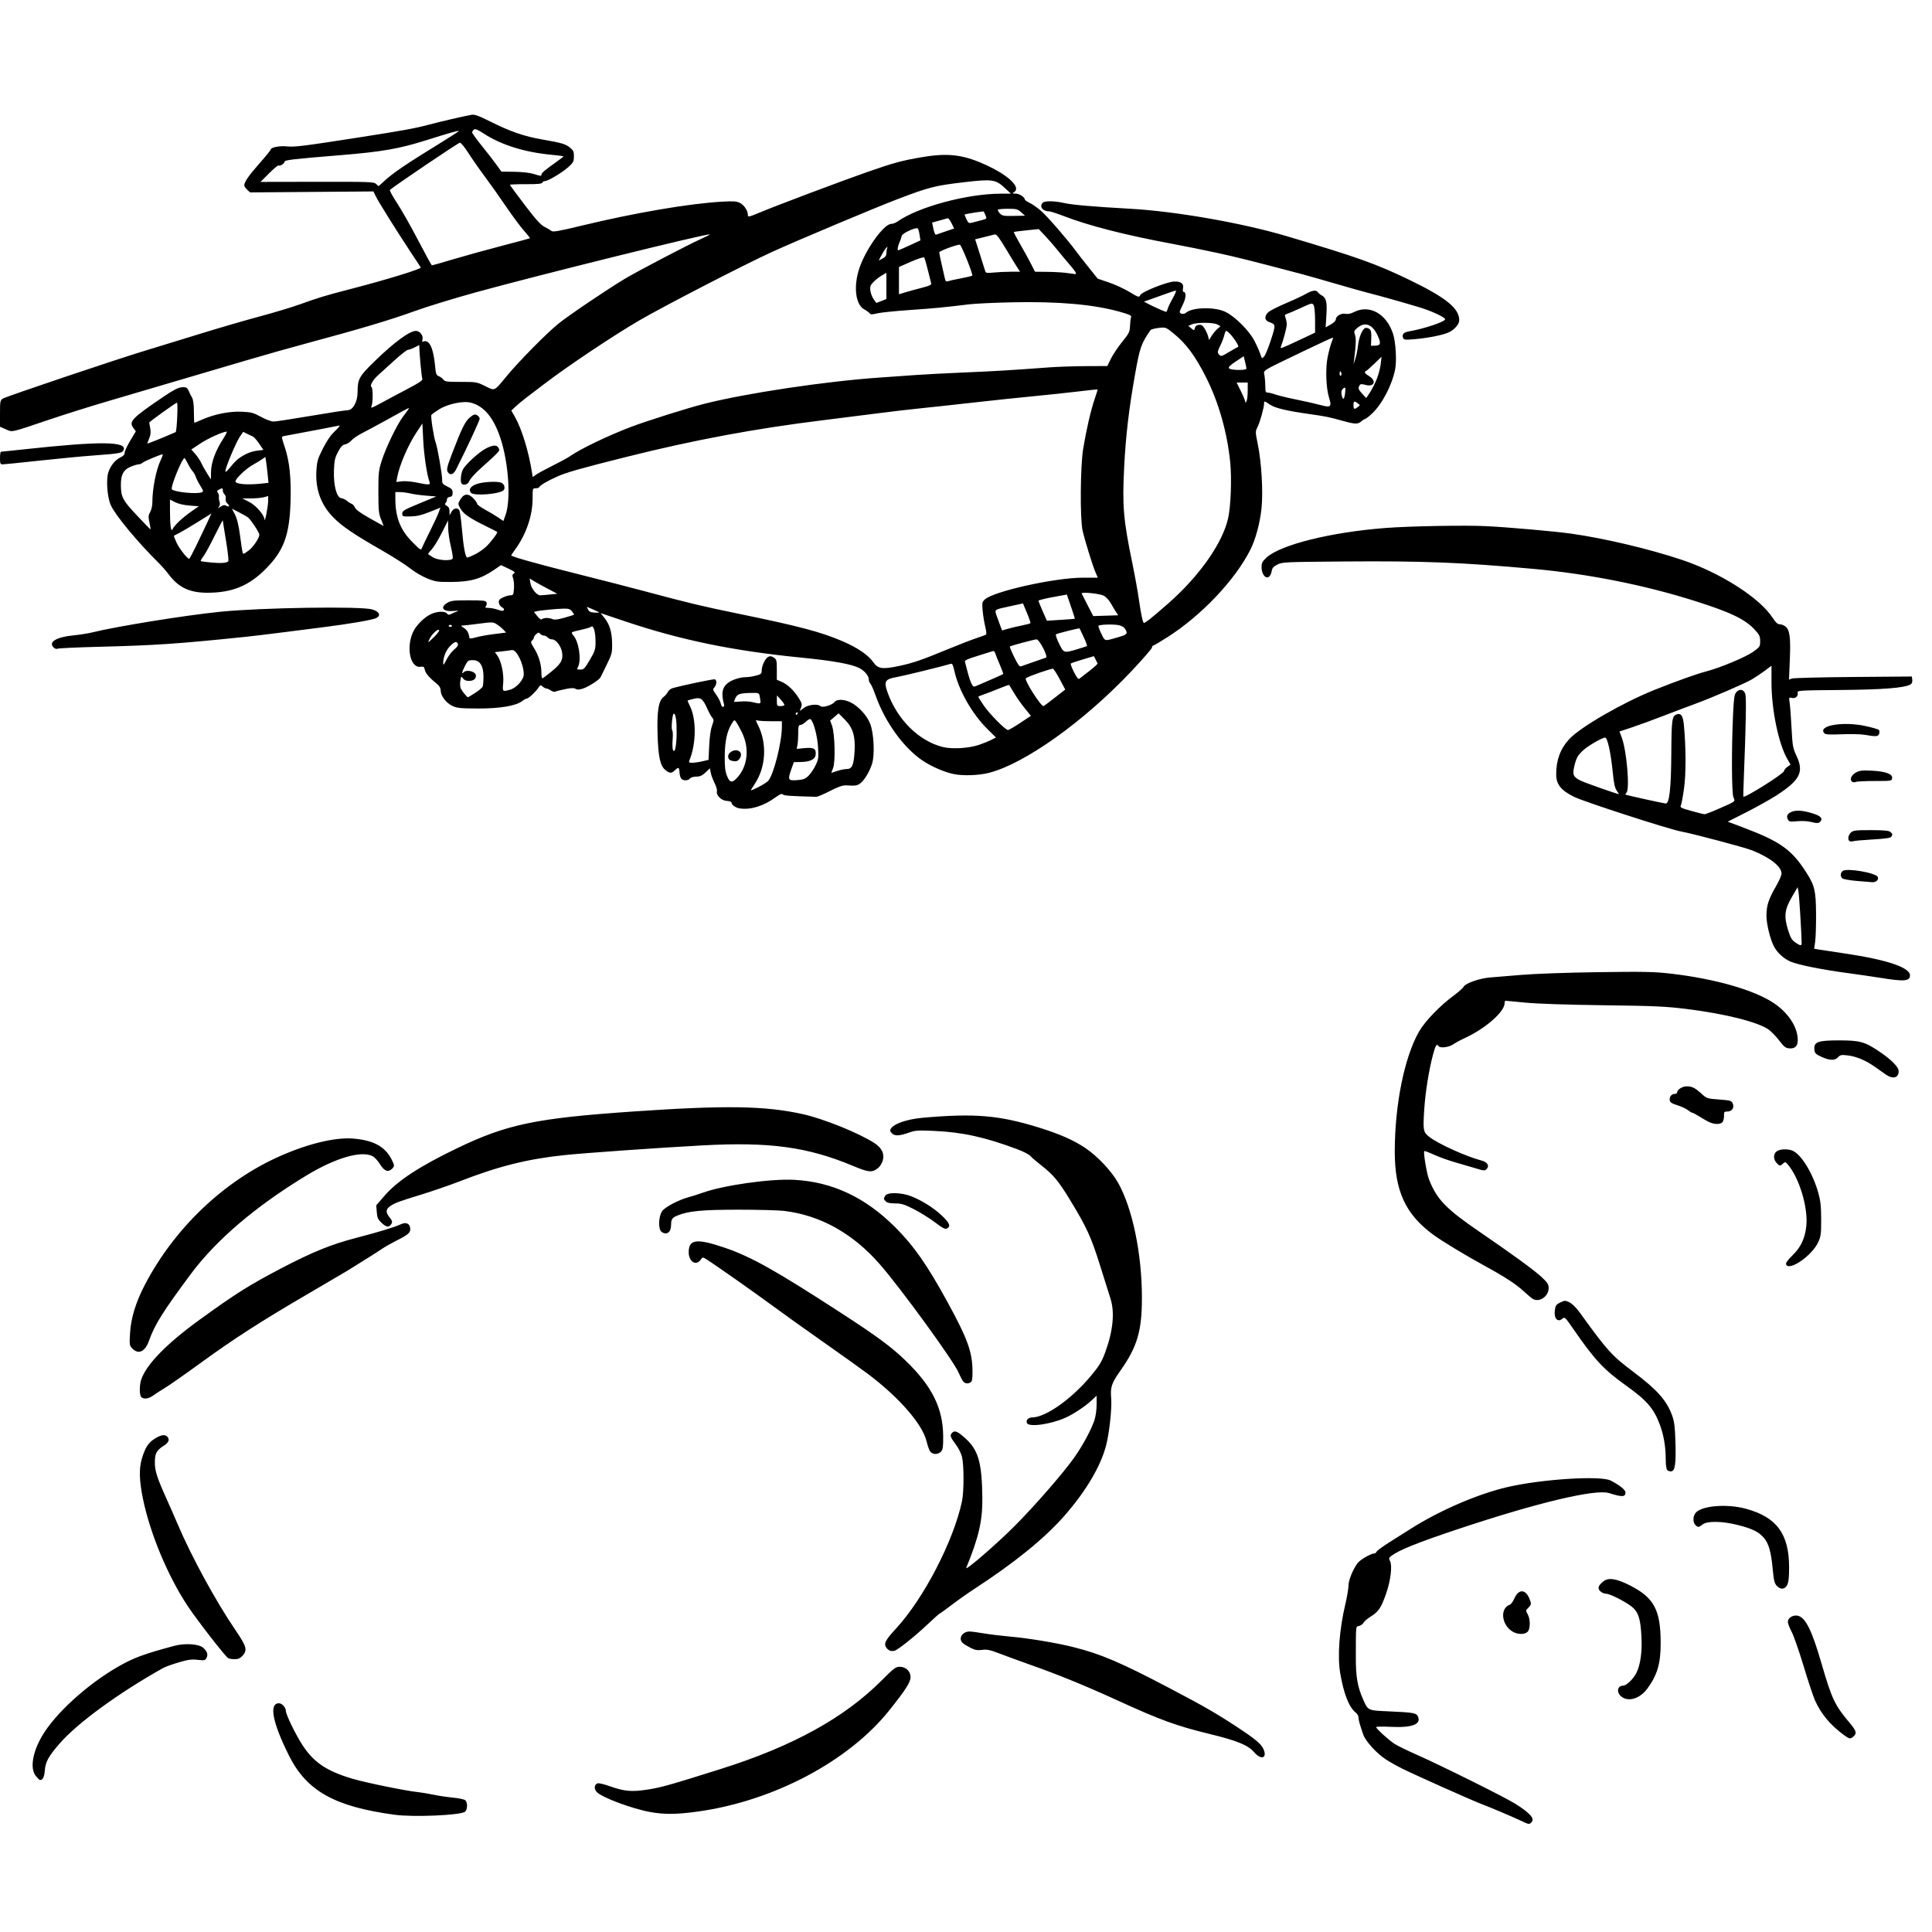 <?xml version="1.0" encoding="UTF-8"?>
<svg
  xmlns="http://www.w3.org/2000/svg"
  width="406"
  height="406"
  viewBox="0 0 406 406"
  version="1.1"
>
  <title>Полярные медведи встречают Ил-76</title>
  <path
    transform="translate(0, -40)"
    d="m 319.352,422.502 c -1.861,-0.873 -5.791,-2.534 -8.334,-3.522 -2.2,-0.855 -13.835,-6.06 -16.369,-7.323 -1.145,-0.571 -2.717,-1.459 -3.494,-1.975 -1.931,-1.282 -4.208,-3.804 -4.682,-5.187 -0.765,-2.23 -0.987,-3.036 -0.987,-3.586 0,-0.307 -0.276,-0.774 -0.612,-1.04 -1.376,-1.084 -2.495,-3.928 -3.228,-8.202 -0.615,-3.586 -0.202,-9.178 1.078,-14.595 0.355,-1.504 0.647,-3.231 0.649,-3.836 0.003,-1.123 0.866,-3.292 1.875,-4.709 0.517,-0.726 2.839,-2.081 3.568,-2.081 0.175,0 0.383,-0.166 0.46,-0.368 0.078,-0.203 1.342,-1.125 2.81,-2.051 1.468,-0.925 3.471,-2.189 4.451,-2.809 6.061,-3.833 14.003,-7.258 20.171,-8.7 7.219,-1.688 19.665,-2.479 21.778,-1.383 1.912,0.991 3.093,1.943 3.093,2.496 0,0.977 -0.661,1.003 -3.44,0.135 -2.878,-0.899 -15.057,2.003 -31.739,7.563 -8.425,2.808 -12.398,4.403 -13.999,5.618 -0.554,0.42 -0.588,0.548 -0.296,1.093 0.504,0.941 0.151,4.002 -0.77,6.692 -1.044,3.049 -1.632,3.953 -3.198,4.916 -0.712,0.438 -1.425,1.039 -1.583,1.335 -0.158,0.296 -0.582,0.612 -0.942,0.702 -0.733,0.184 -0.675,-0.368 -0.692,6.589 -0.01,4.059 0.351,6.173 1.492,8.754 1.093,2.472 0.953,2.404 5.371,2.601 5.247,0.234 5.849,0.338 6.184,1.073 0.755,1.658 -1.217,2.407 -5.748,2.184 -1.665,-0.082 -3.028,-0.057 -3.028,0.055 0,0.334 2.705,2.791 3.912,3.553 0.615,0.388 2.714,1.412 4.666,2.275 5.162,2.284 18.501,8.921 20.659,10.279 3.097,1.95 4.149,3.139 3.42,3.867 -0.527,0.527 -0.459,0.539 -2.494,-0.416 z M 82.892,421.358 C 70.303,419.65 64.434,416.357 60.721,408.914 c -3.477,-6.969 -4.244,-10.98 -2.098,-10.98 0.636,0 1.435,0.875 1.442,1.58 0.008,0.783 2.053,4.994 3.512,7.233 2.351,3.607 5.061,5.432 10.441,7.03 2.776,0.825 11.054,2.526 13.691,2.814 0.873,0.095 2.421,0.351 3.44,0.567 1.019,0.217 2.832,0.487 4.029,0.601 1.197,0.114 2.358,0.358 2.58,0.542 0.537,0.445 0.515,1.964 -0.034,2.42 -0.908,0.754 -10.826,1.18 -14.831,0.637 z m 53.765,-0.567 c -3.791,-0.677 -10.166,-3.057 -11.235,-4.194 -0.64,-0.681 -0.566,-1.562 0.154,-1.838 0.225,-0.086 1.388,0.189 2.585,0.612 3.088,1.09 4.605,1.22 8.005,0.687 2.802,-0.439 4.826,-1.011 15.441,-4.363 15.011,-4.741 25.849,-10.717 33.679,-18.57 2.514,-2.522 2.963,-2.864 3.756,-2.864 1.306,0 2.306,0.943 2.306,2.174 0,1.063 -1.019,2.658 -4.445,6.955 -8.56,10.736 -24.387,19.103 -40.292,21.302 -4.39,0.607 -6.971,0.633 -9.952,0.101 z M 7.564,413.259 c -1.298,-1.542 -0.78,-4.934 1.293,-8.471 2.758,-4.706 9.474,-10.824 15.976,-14.552 3.242,-1.859 5.376,-2.65 11.806,-4.375 2.256,-0.605 5.211,-0.395 6.093,0.434 0.833,0.783 1.029,1.422 0.652,2.128 -0.273,0.511 -0.444,0.546 -1.851,0.383 -1.268,-0.147 -1.992,-0.05 -3.983,0.536 -1.338,0.394 -2.804,0.923 -3.257,1.176 -9.34,5.221 -18.091,11.613 -21.831,15.947 -2.304,2.67 -2.896,3.76 -3.049,5.61 -0.113,1.373 -0.415,1.982 -0.99,1.995 -0.096,0.003 -0.483,-0.362 -0.86,-0.81 z M 263.568,408.238 c -1.296,-1.508 -3.549,-2.436 -9.327,-3.842 -7.039,-1.713 -10.368,-2.926 -19.555,-7.131 -6.624,-3.031 -12.216,-5.316 -18.124,-7.403 -2.183,-0.771 -5.086,-1.833 -6.451,-2.358 -2.072,-0.798 -2.687,-0.929 -3.726,-0.791 -0.985,0.131 -1.487,0.043 -2.413,-0.423 -0.643,-0.323 -1.377,-0.771 -1.632,-0.995 -1.037,-0.912 -0.151,-2.442 1.413,-2.442 0.385,0 1.698,0.172 2.918,0.382 1.22,0.21 3.706,0.515 5.525,0.679 4.093,0.367 9.887,1.332 13.498,2.248 5.707,1.447 9.831,3.21 19.972,8.539 7.311,3.842 9.817,5.281 14.125,8.108 4.068,2.67 5.277,3.685 5.756,4.83 0.775,1.855 -0.554,2.257 -1.978,0.6 z m 123.934,-3.624 c -2.878,-2.111 -4.846,-4.471 -6.107,-7.322 -0.365,-0.824 -1.444,-4.083 -2.398,-7.242 -0.954,-3.159 -2.085,-6.389 -2.512,-7.179 -0.427,-0.79 -0.776,-1.71 -0.776,-2.044 0,-0.843 1.08,-1.51 2.087,-1.288 1.61,0.354 2.944,3.013 4.914,9.796 2.241,7.715 2.823,8.953 5.962,12.687 1.436,1.708 1.582,2.211 0.84,2.883 -0.65,0.588 -0.854,0.559 -2.01,-0.29 z m -46.784,-8.089 c -1.085,-0.888 -0.855,-2.296 0.374,-2.296 0.702,0 2.146,-1.39 2.79,-2.687 0.856,-1.723 1.23,-4.421 1.059,-7.655 -0.181,-3.438 -0.574,-4.842 -1.657,-5.925 -1.03,-1.03 -4.858,-3.047 -5.782,-3.047 -0.378,0 -0.928,-0.241 -1.222,-0.535 -0.627,-0.627 -0.43,-1.2 0.723,-2.107 1.034,-0.813 2.794,-0.516 5.633,0.95 4.986,2.575 6.33,5.124 6.345,12.028 0.009,4.312 -0.695,6.726 -2.798,9.594 -1.553,2.119 -4.007,2.873 -5.465,1.679 z M 47.964,388.46 c -0.687,-0.437 -6.573,-8.016 -8.567,-11.032 -4.144,-6.268 -7.851,-15.157 -9.345,-22.41 -0.786,-3.813 -0.864,-6.385 -0.257,-8.432 0.696,-2.347 1.356,-3.389 2.681,-4.229 1.311,-0.832 2.147,-0.977 2.661,-0.463 0.582,0.582 0.33,1.255 -0.718,1.917 -1.537,0.97 -1.875,1.602 -1.875,3.507 0,1.802 0.437,3.166 2.442,7.62 0.655,1.455 1.698,3.836 2.318,5.292 2.961,6.952 8.062,16.301 12.205,22.369 2.321,3.4 2.533,4.191 1.437,5.373 -0.484,0.523 -0.904,0.699 -1.654,0.696 -0.553,-0.003 -1.15,-0.096 -1.327,-0.209 z m 139.097,-1.561 c -0.218,-0.076 -0.546,-0.327 -0.728,-0.556 -0.699,-0.881 -0.357,-1.601 1.937,-4.082 5.839,-6.314 12.122,-18.433 13.891,-26.794 0.421,-1.99 0.424,-7.548 0.004,-9.296 -0.18,-0.752 -0.763,-1.908 -1.36,-2.696 -1.111,-1.468 -1.233,-1.868 -0.727,-2.374 0.564,-0.564 1.107,-0.343 2.747,1.12 2.775,2.476 3.534,5.119 3.61,12.585 0.049,4.769 -0.755,8.253 -3.381,14.658 -0.342,0.834 6.382,-4.974 10.205,-8.815 4.241,-4.261 10.205,-11.116 12.503,-14.372 1.815,-2.571 3.608,-5.91 4.263,-7.939 0.234,-0.725 0.426,-2.154 0.426,-3.174 v -1.855 l -1.142,1.053 c -1.334,1.23 -3.794,2.85 -5.433,3.578 -3.159,1.404 -7.728,2.02 -8.085,1.091 -0.231,-0.601 0.308,-1.155 1.133,-1.166 2.881,-0.036 8.353,-3.932 12.416,-8.84 1.67,-2.018 2.194,-2.884 2.905,-4.81 1.652,-4.471 2.043,-8.385 1.129,-11.289 -0.284,-0.904 -1.304,-4.143 -2.266,-7.199 -1.858,-5.903 -2.767,-7.866 -6.381,-13.792 -2.288,-3.752 -3.43,-5.117 -5.859,-7.002 -0.978,-0.759 -2.016,-1.652 -2.307,-1.985 -0.291,-0.333 -1.541,-0.983 -2.778,-1.444 -6.863,-2.562 -11.546,-3.588 -17.595,-3.856 -3.352,-0.148 -3.854,-0.111 -5.282,0.397 -1.878,0.668 -2.865,0.71 -3.43,0.146 -0.229,-0.229 -0.416,-0.475 -0.416,-0.547 0,-1.194 3.04,-2.415 6.849,-2.753 10.902,-0.965 16.017,-0.537 24.371,2.043 4.335,1.339 7.351,2.668 9.821,4.328 2.516,1.691 5.466,4.821 6.842,7.258 3.045,5.394 5.027,14.941 5.028,24.218 0.001,6.924 -0.977,10.259 -4.461,15.212 -1.948,2.77 -2.192,3.497 -1.997,5.954 0.168,2.113 -0.391,7.239 -1.076,9.869 -1.149,4.412 -4.312,9.724 -8.857,14.875 -4.168,4.724 -10.423,9.788 -18.891,15.298 -1.29,0.839 -3.37,2.307 -4.621,3.262 -1.251,0.955 -2.398,1.783 -2.549,1.841 -0.151,0.058 -1.286,1.065 -2.523,2.237 -2.661,2.522 -6.266,5.406 -7.011,5.608 -0.291,0.079 -0.708,0.081 -0.926,0.005 z m 130.768,-4.046 c -2.324,-1.417 -2.66,-4.887 -0.546,-5.634 0.244,-0.086 0.682,-0.695 0.973,-1.353 0.865,-1.955 2.298,-1.941 3.122,0.032 0.473,1.132 0.455,1.299 -0.218,1.972 -0.551,0.551 -0.556,0.606 -0.132,1.344 0.609,1.061 0.585,3.161 -0.042,3.729 -0.654,0.592 -2.106,0.55 -3.157,-0.09 z m 55.543,-9.612 c -0.475,-0.506 -0.625,-1.126 -0.846,-3.506 -0.339,-3.652 -0.844,-5.416 -1.892,-6.61 -1.091,-1.243 -2.409,-1.885 -5.448,-2.656 -3.27,-0.829 -6.42,-0.875 -7.396,-0.107 -0.811,0.638 -0.972,0.65 -1.509,0.113 -0.623,-0.623 -0.525,-2.035 0.186,-2.703 1.485,-1.395 6.588,-1.754 10.378,-0.729 6.53,1.766 9.128,5.291 9.128,12.389 0,2.049 -0.115,3.085 -0.404,3.644 -0.498,0.963 -1.386,1.03 -2.198,0.166 z m -23,-24.299 c -0.202,-0.202 -0.328,-1.086 -0.328,-2.304 0,-2.58 -0.417,-5.041 -1.22,-7.206 -1.278,-3.444 -2.738,-5.139 -7.107,-8.254 -4.677,-3.334 -6.635,-5.435 -11.099,-11.911 -1.664,-2.413 -1.823,-2.568 -2.249,-2.183 -1.015,0.918 -1.861,0.003 -1.626,-1.759 0.131,-0.983 0.281,-1.197 1.134,-1.613 0.93,-0.455 1.032,-0.456 1.928,-0.032 0.581,0.276 1.426,1.114 2.193,2.174 5.844,8.084 6.665,8.99 11.32,12.491 4.957,3.729 6.939,5.972 8.084,9.151 0.45,1.251 0.588,2.365 0.683,5.535 0.136,4.53 -0.076,6.047 -0.861,6.162 -0.287,0.042 -0.669,-0.071 -0.849,-0.251 z m -154.941,-3.992 c -0.205,-0.327 -0.516,-1.215 -0.691,-1.973 -0.831,-3.602 -5.655,-9.191 -12.215,-14.153 -1.258,-0.952 -5.544,-4.017 -9.525,-6.812 -3.981,-2.795 -8.845,-6.273 -10.809,-7.729 -3.429,-2.542 -12.522,-8.924 -13.887,-9.746 -0.61,-0.368 -0.686,-0.354 -1.073,0.198 -0.961,1.372 -2.503,0.392 -2.503,-1.59 0,-2.731 1.669,-2.943 7.526,-0.957 5.541,1.879 10.682,4.758 24.45,13.694 7.618,4.944 10.566,7.122 13.595,10.042 5.56,5.36 7.855,9.966 7.905,15.867 0.019,2.252 -0.058,2.817 -0.442,3.241 -0.643,0.711 -1.862,0.668 -2.331,-0.082 z M 29.686,333.587 c -0.405,-0.405 -0.41,-2.508 -0.009,-3.678 1.097,-3.203 5.317,-7.528 12.26,-12.566 7.491,-5.436 10.394,-7.266 17.09,-10.775 6.553,-3.434 10.56,-5.066 15.76,-6.417 4.844,-1.259 8.101,-2.251 9.461,-2.882 1.074,-0.498 1.854,-0.159 1.956,0.85 0.093,0.929 -0.374,1.335 -3.123,2.713 -0.946,0.474 -2.196,1.189 -2.778,1.588 -0.941,0.646 -4.432,2.849 -7.408,4.675 -0.582,0.357 -4.333,2.561 -8.334,4.898 -9.766,5.703 -15.447,9.36 -22.379,14.407 -3.189,2.322 -6.573,4.689 -7.519,5.26 -0.946,0.571 -2.088,1.31 -2.539,1.641 -0.896,0.659 -1.939,0.781 -2.436,0.285 z m 172.607,-3.453 c -0.214,-0.327 -0.588,-1.072 -0.831,-1.654 -1.012,-2.428 -12.153,-17.748 -16.611,-22.843 -5.668,-6.478 -12.511,-10.279 -20.113,-11.175 -1.184,-0.14 -5.501,-0.252 -9.593,-0.251 -7.621,0.003 -10.522,0.282 -12.785,1.228 -1.137,0.475 -1.329,0.763 -1.334,2 -0.006,1.535 -0.946,2.204 -2.004,1.428 -0.74,-0.543 -0.652,-3.263 0.142,-4.377 0.603,-0.847 3.524,-2.376 5.562,-2.911 0.655,-0.172 1.965,-0.588 2.91,-0.924 4.493,-1.598 14.315,-2.984 19.273,-2.72 8.005,0.428 14.931,3.682 21.223,9.972 3.94,3.938 6.745,7.963 11.079,15.896 4.099,7.501 5.11,10.292 5.153,14.225 0.018,1.68 -0.069,2.251 -0.373,2.443 -0.659,0.417 -1.289,0.292 -1.7,-0.336 z M 27.867,323.431 c -0.665,-0.664 -0.68,-0.756 -0.541,-3.241 0.177,-3.185 1.212,-6.558 3.142,-10.246 6.169,-11.788 16.414,-21.598 28.028,-26.838 6.029,-2.72 11.882,-4.15 15.72,-3.841 4.237,0.342 6.69,1.665 8.059,4.347 0.649,1.273 0.66,1.451 0.124,1.987 -0.817,0.817 -1.643,0.518 -2.524,-0.914 -0.45,-0.732 -1.158,-1.506 -1.572,-1.72 -2.385,-1.233 -7.861,0.375 -14.009,4.115 -10.638,6.471 -18.869,13.496 -24.188,20.643 -5.832,7.836 -7.61,10.668 -8.775,13.975 -0.82,2.328 -2.185,3.011 -3.463,1.733 z M 322.13,312.965 c -0.291,-0.169 -1.127,-0.865 -1.857,-1.548 -1.636,-1.528 -4.018,-3.084 -8.329,-5.438 -3.93,-2.146 -8.873,-5.138 -10.716,-6.484 -5.869,-4.289 -8.14,-9.203 -8.126,-17.582 0.016,-9.828 2.034,-19.775 5.097,-25.128 1.261,-2.204 4.42,-5.471 7.425,-7.678 0.93,-0.683 1.825,-1.49 1.989,-1.792 0.385,-0.709 3.408,-1.752 5.522,-1.905 0.873,-0.063 3.79,-0.304 6.482,-0.535 2.867,-0.246 9.553,-0.486 16.14,-0.579 9.607,-0.136 11.823,-0.093 15.214,0.293 9.35,1.064 17.745,3.464 21.837,6.243 2.87,1.949 4.75,4.697 4.962,7.256 0.136,1.644 -0.445,2.349 -1.826,2.215 -0.712,-0.069 -1.091,-0.371 -2.048,-1.633 -0.646,-0.851 -1.628,-1.876 -2.182,-2.278 -2.202,-1.595 -9.157,-3.354 -17.202,-4.35 -4.484,-0.555 -6.688,-0.655 -17.563,-0.797 -7.685,-0.1 -13.952,-0.311 -16.404,-0.551 -2.183,-0.213 -4.058,-0.391 -4.167,-0.394 -0.109,-0.003 -0.198,0.235 -0.198,0.529 0,1.801 -4.074,5.354 -8.422,7.345 -0.809,0.37 -1.881,0.952 -2.382,1.292 -0.943,0.64 -2.779,0.85 -3.086,0.354 -0.362,-0.586 -0.628,-0.171 -1.147,1.786 -0.869,3.278 -1.605,7.87 -1.845,11.512 -0.289,4.382 -0.219,4.78 1.01,5.753 1.875,1.485 7.737,4.149 11.028,5.011 1.26,0.33 1.727,1.129 1.053,1.802 -0.365,0.365 -0.588,0.35 -2.21,-0.148 -0.992,-0.305 -2.935,-0.872 -4.317,-1.261 -1.382,-0.389 -3.396,-1.11 -4.474,-1.603 -1.078,-0.493 -2.013,-0.844 -2.078,-0.779 -0.244,0.244 0.513,4.75 1.009,6.008 1.648,4.182 3.565,6.151 10.798,11.091 6.535,4.464 11.313,7.948 12.802,9.337 1.307,1.218 1.521,1.553 1.521,2.369 0,1.728 -1.942,3.058 -3.307,2.266 z m 53.208,-7.266 c -0.111,-0.29 0.323,-0.896 1.373,-1.918 1.725,-1.678 2.608,-3.563 2.877,-6.143 0.403,-3.857 -1.471,-10.096 -3.881,-12.916 -0.503,-0.589 -0.572,-0.602 -1.018,-0.198 -0.616,0.557 -0.706,0.548 -1.352,-0.146 -0.722,-0.775 -0.699,-1.925 0.049,-2.449 0.662,-0.464 2.216,-0.54 3.222,-0.158 1.852,0.704 4.316,4.685 5.493,8.874 0.473,1.683 0.597,2.822 0.607,5.556 0.011,3.065 -0.056,3.59 -0.613,4.823 -1.277,2.824 -6.168,6.209 -6.757,4.675 z m -178.904,-8.862 c -1.153,-0.87 -3.151,-2.113 -4.439,-2.762 -1.974,-0.995 -2.585,-1.181 -3.884,-1.181 -1.049,0 -1.675,-0.133 -1.957,-0.416 -0.492,-0.492 -0.496,-0.527 -0.142,-1.189 0.423,-0.79 3.463,-0.718 5.555,0.132 2.331,0.947 4.685,2.446 6.408,4.079 1.58,1.498 1.862,2.219 1.039,2.66 -0.389,0.208 -0.89,-0.049 -2.58,-1.323 z m -116.183,0.196 c -0.828,-0.758 -0.973,-1.072 -1.072,-2.31 l -0.115,-1.433 1.739,-2.005 c 2.758,-3.181 7.426,-6.232 15.373,-10.048 10.364,-4.977 16.512,-6.257 36.777,-7.653 19.485,-1.343 27.769,-1.218 35.719,0.54 4.348,0.961 11.748,3.942 15.03,6.053 1.623,1.044 2.225,2.309 1.79,3.76 -0.163,0.545 -0.597,1.227 -0.964,1.516 -1.281,1.008 -1.937,0.951 -5.308,-0.459 -9.509,-3.977 -17.492,-5.062 -31.619,-4.296 -9.036,0.49 -24.622,1.587 -28.936,2.037 -7.828,0.817 -13.879,2.332 -22.154,5.548 -1.998,0.777 -5.615,2.022 -8.037,2.768 -4.848,1.492 -5.453,1.719 -6.521,2.444 -0.903,0.613 -0.924,1.339 -0.067,2.357 0.505,0.6 0.6,0.898 0.404,1.264 -0.461,0.861 -1.037,0.838 -2.041,-0.082 z M 359.04,275.736 c -0.509,-0.257 -1.43,-0.789 -2.045,-1.18 -0.616,-0.392 -1.225,-0.712 -1.353,-0.712 -0.129,0 -0.557,-0.254 -0.951,-0.564 -0.394,-0.31 -1.393,-0.772 -2.219,-1.027 -1.157,-0.357 -1.521,-0.595 -1.588,-1.038 -0.107,-0.711 0.384,-1.34 1.045,-1.34 0.273,0 0.497,-0.119 0.497,-0.265 0,-0.604 1.088,-1.323 2.002,-1.323 1.153,0 1.781,0.314 3.18,1.59 1.046,0.954 1.165,0.992 3.656,1.179 2.327,0.174 2.601,0.251 2.849,0.795 0.404,0.886 -0.125,1.727 -1.086,1.727 -0.691,0 -0.756,0.08 -0.733,0.903 0.014,0.496 -0.131,1.092 -0.323,1.323 -0.456,0.549 -1.768,0.518 -2.93,-0.069 z m 37.277,-9.912 c -0.493,-0.336 -1.504,-1.049 -2.247,-1.584 -1.879,-1.354 -3.935,-2.23 -5.744,-2.447 -1.361,-0.163 -1.597,-0.12 -2.061,0.377 -0.667,0.716 -1.675,0.714 -3.313,-0.005 -1.475,-0.648 -1.678,-0.873 -1.683,-1.875 -0.008,-1.356 0.921,-1.655 5.141,-1.658 4.386,-0.002 5.418,0.274 8.37,2.243 2.64,1.761 4.213,3.339 4.213,4.227 0,1.421 -1.181,1.74 -2.675,0.721 z m -0.897,-20.293 c -1.601,-0.262 -4.815,-0.731 -7.144,-1.044 -5.45,-0.731 -10.51,-1.749 -12.03,-2.421 -1.441,-0.636 -2.785,-1.874 -3.462,-3.187 -0.804,-1.559 -1.573,-4.719 -1.573,-6.462 0,-2.085 0.441,-3.458 1.948,-6.067 0.673,-1.164 1.224,-2.403 1.225,-2.753 0.005,-1.494 -2.367,-3.37 -6.195,-4.902 -1.515,-0.606 -12.408,-3.5 -14.875,-3.952 -2.632,-0.482 -20.645,-6.321 -22.64,-7.339 -2.694,-1.374 -3.648,-2.6 -3.648,-4.686 0,-3.006 0.873,-5.37 2.724,-7.379 2.346,-2.545 11.359,-7.743 18.045,-10.406 4.628,-1.843 8.794,-3.329 10.768,-3.841 2.892,-0.749 8.296,-3.006 9.832,-4.106 1.431,-1.025 1.492,-1.117 1.492,-2.251 0,-1.02 -0.152,-1.347 -1.109,-2.385 -2.047,-2.221 -5.098,-3.685 -12.658,-6.075 -10.58,-3.344 -22.345,-5.681 -33.858,-6.725 -15.108,-1.37 -23.297,-1.689 -39.937,-1.555 -12.369,0.099 -12.888,0.124 -13.906,0.651 -0.838,0.434 -1.085,0.729 -1.19,1.422 -0.073,0.481 -0.348,1.005 -0.612,1.166 -0.708,0.431 -1.505,-0.642 -1.505,-2.027 0,-0.902 0.161,-1.219 1.024,-2.021 2.915,-2.707 13.521,-5.348 25.037,-6.235 5.145,-0.396 16.819,-0.605 21.216,-0.38 4.888,0.251 14.356,1.089 17.811,1.576 6.938,0.979 16.342,3.202 23.151,5.472 8.185,2.729 16.475,8.022 19.19,12.253 0.585,0.912 1.017,1.312 1.417,1.312 0.316,0 0.836,0.183 1.155,0.407 0.985,0.69 1.208,2.213 1.013,6.934 l -0.177,4.298 0.607,-0.23 c 0.334,-0.126 6.144,-0.274 12.911,-0.329 l 12.303,-0.099 0.082,0.71 c 0.058,0.498 -0.079,0.796 -0.457,0.998 -1.319,0.706 -5.846,1.052 -14.73,1.127 -8.449,0.071 -9.012,0.105 -8.898,0.54 0.187,0.717 -0.456,1.316 -1.21,1.127 -0.633,-0.159 -0.643,-0.136 -0.467,1.041 0.099,0.662 0.277,3.041 0.395,5.286 0.2,3.793 0.274,4.209 1.046,5.86 1.587,3.39 0.749,5.062 -4.126,8.24 -1.27,0.828 -4.114,2.422 -6.318,3.542 l -4.009,2.036 3.339,1.262 c 7.741,2.926 10.114,4.627 13.198,9.463 1.734,2.72 1.988,3.806 2.019,8.641 0.015,2.401 -0.068,5.034 -0.185,5.85 l -0.213,1.484 1.007,0.173 c 0.554,0.095 2.971,0.463 5.372,0.818 8.911,1.316 13.758,2.94 13.758,4.61 0,1.214 -1.229,1.329 -5.953,0.556 z m -16.81,-7.34 c -0.047,-2.404 -0.529,-10.18 -0.674,-10.869 l -0.185,-0.881 -1.204,2.072 c -1.532,2.634 -1.694,4.081 -0.782,6.963 0.509,1.608 0.794,2.093 1.515,2.58 1.068,0.72 1.343,0.748 1.331,0.136 z M 361.217,209.943 c 3.635,-1.598 3.469,-1.468 3.058,-2.399 -0.38,-0.859 -0.422,-10.147 -0.08,-17.444 0.159,-3.394 0.273,-4.173 0.676,-4.638 0.686,-0.791 1.613,-0.593 1.908,0.409 0.22,0.746 0.117,6.571 -0.299,16.933 -0.099,2.474 -0.153,4.542 -0.119,4.595 0.245,0.387 8.554,-4.842 8.554,-5.384 0,-0.197 0.305,-0.581 0.678,-0.852 l 0.678,-0.494 -0.68,-1.181 c -1.846,-3.208 -3.323,-10.365 -3.323,-16.103 v -3.484 l -1.389,1.041 c -0.764,0.573 -1.988,1.392 -2.721,1.82 -1.554,0.909 -8.54,3.92 -12.086,5.209 -1.352,0.491 -4.303,1.608 -6.559,2.481 -2.256,0.873 -5.247,1.966 -6.647,2.428 l -2.546,0.841 0.478,1.258 c 1.04,2.737 1.735,10.862 0.993,11.604 -0.172,0.172 -0.262,0.353 -0.198,0.403 0.138,0.108 7.884,1.823 8.449,1.87 0.769,0.065 1.131,-3.184 1.175,-10.55 0.042,-7.005 0.149,-7.81 1.086,-8.17 0.921,-0.353 1.373,0.273 1.55,2.143 0.457,4.856 0.472,10.291 0.037,13.415 -0.242,1.735 -0.546,3.355 -0.677,3.6 -0.205,0.383 0.097,0.537 2.198,1.119 1.34,0.371 2.583,0.686 2.762,0.7 0.179,0.014 1.548,-0.512 3.043,-1.169 z m -21.461,-3.788 c -0.395,-0.555 -0.608,-1.498 -0.82,-3.638 -0.438,-4.422 -1.117,-7.519 -1.649,-7.519 -0.552,0 -3.5,1.694 -4.464,2.565 -1.288,1.164 -1.563,1.645 -1.997,3.498 -0.409,1.748 -0.213,2.2 1.294,2.969 0.812,0.414 7.298,2.708 8.084,2.859 0.046,0.009 -0.156,-0.321 -0.45,-0.733 z m 50.395,18.967 c -1.442,-0.127 -2.782,-0.363 -2.977,-0.525 -0.473,-0.392 -0.449,-1.144 0.049,-1.558 0.826,-0.686 7.053,0.383 7.393,1.269 0.222,0.578 -0.356,1.122 -1.148,1.081 -0.382,-0.02 -1.875,-0.14 -3.317,-0.267 z m -1.413,-8.338 c -0.52,-0.21 -0.387,-1.279 0.227,-1.834 0.492,-0.445 0.987,-0.504 4.198,-0.5 2.671,0.003 3.755,0.1 4.072,0.363 0.489,0.406 0.516,0.546 0.205,1.038 -0.152,0.24 -1.348,0.411 -3.899,0.557 -2.023,0.116 -3.857,0.278 -4.076,0.36 -0.218,0.082 -0.546,0.09 -0.728,0.016 z m -8.401,-4.104 c -0.582,-0.142 -1.797,-0.187 -2.699,-0.1 -1.449,0.14 -1.673,0.098 -1.917,-0.358 -0.363,-0.678 -0.137,-1.207 0.675,-1.577 0.968,-0.441 2.333,-0.368 4.349,0.232 1.818,0.541 2.373,1.077 1.814,1.75 -0.341,0.411 -0.713,0.42 -2.221,0.052 z M 155.443,209.887 c -0.842,-0.124 -1.719,-0.755 -1.721,-1.238 -5.3e-4,-0.159 -0.447,-0.313 -0.992,-0.342 -1.137,-0.059 -2.282,-1.186 -2.071,-2.037 0.068,-0.276 -0.157,-1.056 -0.501,-1.734 -0.344,-0.678 -0.703,-1.649 -0.798,-2.158 l -0.173,-0.924 -0.925,0.873 c -0.713,0.672 -1.157,0.873 -1.933,0.873 -0.572,0 -1.149,0.171 -1.336,0.397 -0.417,0.503 -1.426,0.513 -1.837,0.018 -0.173,-0.208 -0.336,-0.803 -0.363,-1.322 -0.056,-1.081 -0.234,-1.157 -0.975,-0.416 -0.669,0.669 -1.077,0.666 -1.943,-0.015 -1.142,-0.899 -1.55,-2.754 -1.694,-7.707 -0.139,-4.81 0.233,-6.984 1.328,-7.751 0.287,-0.201 0.658,-0.639 0.825,-0.975 0.167,-0.335 0.599,-0.695 0.96,-0.799 2.06,-0.595 8.644,-1.975 8.924,-1.871 0.461,0.172 0.413,1.125 -0.085,1.675 -0.382,0.422 -0.351,0.55 0.379,1.558 0.437,0.604 0.874,1.454 0.969,1.89 0.097,0.439 0.311,0.742 0.481,0.679 0.169,-0.062 0.261,-0.277 0.205,-0.477 -0.667,-2.393 -0.404,-3.711 0.931,-4.66 0.888,-0.631 2.521,-1.124 3.73,-1.126 0.471,-7.9e-4 1.394,-0.145 2.051,-0.321 1.067,-0.285 1.194,-0.401 1.194,-1.085 0,-1 0.727,-2.511 1.375,-2.857 0.383,-0.205 0.675,-0.168 1.156,0.148 0.593,0.389 0.644,0.588 0.644,2.546 v 2.124 l 0.916,0.383 c 1.275,0.533 2.589,1.747 3.606,3.332 0.758,1.182 0.829,1.438 0.577,2.104 l -0.286,0.758 0.86,-0.656 c 0.922,-0.703 2.955,-0.919 3.502,-0.371 0.386,0.386 2.481,-0.233 2.945,-0.869 0.468,-0.642 1.977,-0.614 3.375,0.063 1.641,0.795 3.47,2.784 4.124,4.485 0.785,2.042 0.993,6.602 0.386,8.457 -0.554,1.693 -1.613,3.444 -2.474,4.088 -0.649,0.486 -0.957,0.529 -3.01,0.421 -0.685,-0.036 -1.636,0.298 -3.36,1.182 -1.322,0.678 -2.618,1.227 -2.88,1.219 -5.543,-0.155 -6.759,-0.241 -7.013,-0.496 -0.219,-0.219 -0.613,-0.066 -1.51,0.587 -2.557,1.862 -5.227,2.69 -7.563,2.346 z m 4.042,-4.542 c 0.833,-0.421 1.71,-0.986 1.95,-1.257 1.148,-1.293 2.871,-8.111 2.871,-11.359 v -1.171 h -2.36 c -1.298,0 -2.559,-0.076 -2.803,-0.17 -0.383,-0.147 -0.368,-0.023 0.112,0.918 2.008,3.937 1.708,9.011 -0.744,12.576 -0.465,0.676 -0.777,1.229 -0.693,1.229 0.084,0 0.834,-0.344 1.666,-0.765 z m -4.388,-2.122 c 2.064,-2.412 2.391,-6.112 0.82,-9.294 -0.464,-0.94 -1.015,-1.943 -1.225,-2.227 -0.367,-0.499 -0.401,-0.485 -0.939,0.397 -0.98,1.607 -1.419,3.641 -1.453,6.736 -0.025,2.247 0.078,3.197 0.453,4.167 0.606,1.57 1.146,1.621 2.344,0.222 z m -1.428,-3.378 c -0.766,-0.202 -0.888,-1.177 -0.215,-1.722 1.328,-1.076 2.888,-0.095 2.001,1.258 -0.404,0.617 -0.806,0.722 -1.786,0.464 z m 16.203,3.214 c 0.441,-0.423 1.113,-1.404 1.493,-2.18 0.637,-1.302 0.679,-1.6 0.545,-3.846 -0.137,-2.304 -0.894,-5.22 -1.514,-5.841 -0.177,-0.177 -0.512,-0.028 -1.009,0.448 -0.409,0.392 -0.946,0.713 -1.192,0.713 -0.375,0 -0.449,0.277 -0.449,1.687 0,0.928 -0.074,2.056 -0.164,2.507 l -0.164,0.82 1.692,-0.158 c 1.927,-0.18 2.44,0.136 2.293,1.411 -0.111,0.962 -1.168,1.476 -3.113,1.512 l -1.471,0.027 -0.557,1.587 c -0.752,2.146 -0.645,2.333 1.258,2.195 1.262,-0.091 1.697,-0.254 2.351,-0.881 z m 6.076,-1.05 c 0.619,-0.218 1.508,-0.397 1.975,-0.397 1.133,0 1.488,-0.795 1.662,-3.719 0.191,-3.208 -0.358,-4.984 -2.069,-6.695 l -1.291,-1.291 -0.888,0.759 -0.888,0.759 0.39,1.058 c 0.599,1.625 0.751,7.676 0.225,8.935 -0.227,0.543 -0.374,0.987 -0.327,0.987 0.047,0 0.592,-0.179 1.21,-0.397 z m -28.362,-2.022 1.311,-0.303 0.134,-2.938 c 0.082,-1.795 0.312,-3.433 0.59,-4.208 0.41,-1.139 0.415,-1.316 0.053,-1.72 -0.222,-0.248 -0.694,-1.105 -1.049,-1.905 -0.935,-2.105 -1.377,-2.425 -2.846,-2.064 -0.651,0.16 -1.222,0.321 -1.269,0.358 -0.046,0.037 0.155,0.537 0.448,1.112 1.418,2.779 1.374,7.97 -0.096,11.508 -0.159,0.381 -0.051,0.463 0.609,0.463 0.441,0 1.392,-0.136 2.113,-0.303 z m -5.394,-5.915 c 0.022,-2.655 -0.192,-4.101 -0.608,-4.101 -0.298,0 -0.585,3.248 -0.311,3.527 0.118,0.121 0.155,0.976 0.08,1.901 -0.074,0.925 -0.048,1.898 0.059,2.162 0.38,0.942 0.757,-0.743 0.78,-3.489 z m 25.422,-4.101 c 0.09,-0.146 0.037,-0.265 -0.117,-0.265 -0.154,0 -0.28,0.119 -0.28,0.265 0,0.146 0.052,0.265 0.117,0.265 0.064,0 0.19,-0.119 0.28,-0.265 z m -2.778,-1.848 c 0,-0.143 -0.354,-0.649 -0.786,-1.124 l -0.786,-0.864 -0.008,1.124 c -0.007,1.075 0.027,1.124 0.786,1.124 0.437,0 0.794,-0.117 0.794,-0.26 z m -5.027,-0.633 c 0,-0.2 -0.07,-0.711 -0.154,-1.135 -0.153,-0.765 -0.17,-0.771 -1.918,-0.735 -2.242,0.046 -2.801,0.233 -3.179,1.061 -0.168,0.368 -0.305,0.714 -0.305,0.77 0,0.055 0.625,0.041 1.389,-0.033 0.764,-0.073 1.865,-0.017 2.447,0.125 1.498,0.365 1.72,0.359 1.72,-0.053 z m 229.437,16.801 c -0.619,-0.395 -0.231,-1.399 0.751,-1.941 0.779,-0.43 1.305,-0.494 3.307,-0.397 2.923,0.142 4.443,0.695 4.319,1.571 -0.084,0.591 -0.145,0.601 -3.657,0.601 -1.965,0 -3.75,0.088 -3.969,0.196 -0.218,0.108 -0.556,0.094 -0.751,-0.03 z m -188.823,-1.626 c -1.898,-0.38 -4.548,-1.517 -6.444,-2.766 -4.026,-2.652 -7.994,-8.124 -9.983,-13.765 -0.411,-1.164 -0.901,-2.274 -1.089,-2.466 -0.189,-0.192 -0.343,-0.621 -0.343,-0.954 0,-0.71 -0.934,-1.794 -2.014,-2.338 -1.642,-0.827 -5.551,-1.528 -12.141,-2.179 -14.308,-1.413 -25.331,-3.683 -37.104,-7.643 l -5.09,-1.712 0.78,0.972 c 1.113,1.387 1.606,3.02 1.637,5.421 0.025,1.95 -0.048,2.243 -1.098,4.377 -0.619,1.258 -1.21,2.466 -1.313,2.684 -0.272,0.574 -2.619,2.077 -3.805,2.436 -0.741,0.224 -1.141,0.229 -1.48,0.018 -0.343,-0.214 -0.933,-0.192 -2.254,0.085 -0.984,0.206 -1.901,0.444 -2.037,0.528 -0.136,0.084 -0.536,-0.036 -0.888,-0.266 -0.352,-0.231 -0.784,-0.42 -0.96,-0.42 -0.176,0 -0.521,-0.182 -0.767,-0.405 -0.406,-0.367 -0.485,-0.349 -0.844,0.198 -0.581,0.886 -2.109,2.324 -2.468,2.324 -0.171,0 -0.613,0.238 -0.982,0.528 -1.288,1.013 -4.696,1.586 -9.337,1.568 -3.676,-0.014 -4.365,-0.085 -5.353,-0.555 -1.303,-0.619 -2.438,-2.113 -2.438,-3.21 0,-0.494 -0.242,-0.95 -0.703,-1.328 -1.683,-1.377 -2.485,-2.297 -2.629,-3.015 -0.133,-0.667 -0.253,-0.755 -0.898,-0.66 -2.132,0.313 -3.074,-3.926 -1.61,-7.238 0.627,-1.417 2.387,-3.188 3.813,-3.836 1.325,-0.602 2.899,-0.658 3.345,-0.12 0.254,0.307 0.444,0.327 0.877,0.096 0.304,-0.163 0.857,-0.398 1.229,-0.524 0.479,-0.161 0.256,-0.191 -0.759,-0.103 -2.197,0.192 -2.885,-0.734 -1.276,-1.716 0.746,-0.455 1.338,-0.524 4.47,-0.525 3.09,-7.9e-4 3.633,0.061 3.775,0.429 0.091,0.237 0.029,0.594 -0.136,0.794 -0.245,0.296 -0.135,0.366 0.591,0.375 0.491,0.006 1.365,0.18 1.942,0.385 0.779,0.277 1.098,0.295 1.238,0.07 0.109,-0.177 -0.054,-0.424 -0.388,-0.59 -0.317,-0.157 -0.612,-0.586 -0.655,-0.952 -0.063,-0.538 0.104,-0.753 0.869,-1.118 0.521,-0.248 1.229,-0.452 1.574,-0.452 0.567,0 0.637,-0.133 0.728,-1.389 0.056,-0.764 -0.022,-1.732 -0.173,-2.152 -0.223,-0.62 -0.193,-0.814 0.159,-1.038 0.359,-0.228 0.165,-0.402 -1.138,-1.018 l -1.571,-0.743 -1.372,0.944 c -2.833,1.948 -5.006,2.572 -9.052,2.598 -2.914,0.019 -3.332,-0.043 -5.091,-0.748 -1.062,-0.426 -2.654,-1.364 -3.572,-2.103 -0.911,-0.734 -3.62,-2.459 -6.021,-3.834 -5.793,-3.317 -8.29,-5.01 -10.101,-6.85 -2.631,-2.672 -3.826,-5.954 -3.584,-9.844 0.124,-1.994 0.271,-2.494 1.379,-4.682 0.854,-1.687 1.654,-2.837 2.57,-3.693 0.737,-0.69 1.11,-1.186 0.836,-1.115 -0.382,0.1 -6.749,1.313 -11.624,2.215 -0.542,0.1 -0.54,0.124 0.19,2.306 1.001,2.992 1.373,6.517 1.215,11.517 -0.221,7.024 -1.424,10.27 -5.225,14.101 -3.522,3.549 -7.045,4.988 -12.23,4.996 -3.744,0.006 -6.097,-1.107 -8.141,-3.851 -0.509,-0.684 -1.483,-1.793 -2.163,-2.464 -4.404,-4.349 -9.021,-9.918 -10.004,-12.069 -0.751,-1.641 -1.032,-5.363 -0.524,-6.914 0.462,-1.409 1.431,-2.613 2.517,-3.129 0.63,-0.299 0.914,-0.614 0.917,-1.016 0.002,-0.321 0.532,-1.46 1.176,-2.531 l 1.172,-1.948 -0.53,-0.717 c -0.994,-1.344 -0.299,-2.06 6.38,-6.585 2.063,-1.397 3.041,-1.901 3.8,-1.956 1.008,-0.073 1.178,0.044 1.615,1.117 0.089,0.218 0.334,0.695 0.544,1.058 0.253,0.438 0.384,1.445 0.386,2.977 0.002,1.273 0.049,2.315 0.103,2.315 0.055,0 0.787,-0.304 1.628,-0.676 2.582,-1.142 5.772,-1.775 8.34,-1.654 2.006,0.094 2.464,0.217 4.044,1.086 1.021,0.561 2.145,0.978 2.633,0.977 0.468,-0.001 3.992,-0.537 7.831,-1.191 3.839,-0.654 7.317,-1.188 7.728,-1.188 1.121,0 2.093,-1.778 2.093,-3.829 0,-2.704 0.327,-3.298 3.547,-6.429 4.135,-4.021 7.384,-6.411 8.715,-6.411 0.841,0 1.62,1.046 1.369,1.837 -0.13,0.409 -0.075,0.504 0.222,0.389 1.212,-0.465 2.084,1.375 2.43,5.133 0.156,1.691 0.255,1.965 0.785,2.166 0.333,0.127 0.767,0.448 0.964,0.714 0.313,0.423 0.767,0.483 3.67,0.48 3.223,-0.003 3.361,0.021 5.105,0.879 2.108,1.038 1.827,1.167 4.503,-2.073 2.562,-3.102 8.348,-8.971 10.856,-11.012 2.106,-1.714 10.206,-7.188 14.023,-9.478 2.606,-1.563 13.408,-7.214 15.983,-8.362 1.058,-0.472 1.885,-0.897 1.837,-0.944 -0.301,-0.301 -35.839,8.497 -49.27,12.197 -4.511,1.243 -10.286,3.019 -12.832,3.947 -4.888,1.781 -11.53,3.764 -22.225,6.633 -3.565,0.957 -9.459,2.622 -13.097,3.7 -9.502,2.817 -21.761,6.432 -29.104,8.581 -3.492,1.022 -9.029,2.763 -12.303,3.869 -8.284,2.797 -7.659,2.658 -9.1,2.021 L 0,129.676 v -2.763 c 0,-2.574 0.041,-2.789 0.595,-3.149 0.691,-0.448 24.043,-8.31 30.096,-10.132 2.256,-0.679 7.316,-2.231 11.245,-3.449 3.929,-1.218 9.6,-2.872 12.602,-3.675 3.002,-0.804 6.812,-1.949 8.467,-2.545 3.96,-1.427 5.37,-1.855 10.417,-3.159 7.706,-1.991 15.208,-4.292 15.004,-4.602 -0.104,-0.159 -1.015,-1.54 -2.025,-3.068 -3.103,-4.698 -6.835,-10.659 -7.394,-11.81 l -0.532,-1.095 -12.962,0.102 -12.962,0.102 -0.612,-0.574 c -0.336,-0.316 -0.612,-0.714 -0.612,-0.885 0,-0.715 0.948,-2.091 3.183,-4.62 1.305,-1.477 2.373,-2.787 2.373,-2.912 0,-0.466 1.889,-0.845 3.386,-0.679 1.566,0.173 3.314,-0.042 14.738,-1.818 9.309,-1.447 12.221,-1.972 14.856,-2.679 2.483,-0.667 7.789,-1.898 9.244,-2.145 0.637,-0.108 1.508,0.208 3.971,1.443 4.153,2.082 7.116,3.102 10.896,3.752 4.063,0.698 4.913,0.952 5.862,1.751 0.672,0.566 0.788,0.845 0.768,1.849 -0.021,1.062 -0.149,1.293 -1.242,2.255 -1.341,1.181 -4.215,2.882 -4.869,2.882 -0.229,0 -0.465,0.149 -0.526,0.331 -0.081,0.242 -1.009,0.328 -3.462,0.32 -1.843,-0.006 -3.35,0.054 -3.349,0.132 0.001,0.079 1.4,1.98 3.109,4.225 2.374,3.12 3.363,4.212 4.194,4.63 0.598,0.301 1.253,0.687 1.457,0.858 0.289,0.242 1.65,-5.3e-4 6.196,-1.103 11.115,-2.695 22.63,-4.667 29.568,-5.064 2.492,-0.142 3.122,-0.098 3.83,0.268 0.889,0.46 1.65,1.622 1.65,2.52 0,0.492 0.181,0.454 2.58,-0.545 3.635,-1.514 17.069,-6.574 22.417,-8.443 5.644,-1.973 7.363,-2.44 11.648,-3.164 5.683,-0.96 8.963,-0.498 14.09,1.986 4.426,2.144 6.689,4.517 5.158,5.409 -0.384,0.223 -0.315,0.271 0.397,0.278 0.784,0.007 1.913,0.751 1.921,1.265 0.002,0.109 0.465,0.42 1.029,0.69 0.564,0.27 1.641,1.029 2.392,1.686 1.302,1.139 5.659,6.16 7.294,8.406 0.424,0.582 1.63,2.13 2.68,3.44 l 1.909,2.381 2.323,0.785 c 1.277,0.432 3.232,1.332 4.344,2 1.925,1.157 2.033,1.19 2.261,0.685 0.316,-0.7 5.653,-2.833 7.174,-2.868 1.419,-0.032 2.025,0.443 1.827,1.433 -0.082,0.408 -0.035,0.742 0.104,0.742 0.603,0 0.547,1.303 -0.113,2.605 -0.375,0.74 -0.682,1.456 -0.682,1.591 0,0.449 0.865,0.584 1.295,0.202 1.338,-1.188 6.081,-1.291 8.345,-0.181 1.987,0.974 4.947,3.934 6.04,6.04 0.508,0.98 1.071,2.24 1.251,2.802 0.317,0.99 0.341,1.006 0.801,0.529 0.261,-0.27 0.909,-1.85 1.44,-3.51 1.04,-3.249 1.045,-3.206 -0.453,-3.771 -0.917,-0.346 -0.965,-1.231 -0.11,-2.034 0.34,-0.319 2.003,-1.166 3.695,-1.882 1.693,-0.716 3.598,-1.606 4.234,-1.979 1.261,-0.739 2.155,-0.864 2.486,-0.347 0.116,0.182 0.45,0.461 0.741,0.621 1.022,0.561 1.231,1.382 1.059,4.166 l -0.161,2.604 1.072,-0.603 c 0.63,-0.354 1.072,-0.798 1.072,-1.077 0,-0.699 1.156,-1.359 2.04,-1.165 0.486,0.106 1.096,-0.021 1.786,-0.373 3.22,-1.644 6.8,0.34 8.181,4.534 0.567,1.723 0.811,5.596 0.467,7.43 -0.625,3.337 -2.77,7.439 -4.934,9.433 -0.648,0.598 -1.282,1.087 -1.409,1.087 -0.127,0 -0.506,0.24 -0.844,0.533 -0.667,0.579 -1.32,0.554 -3.832,-0.148 -2.898,-0.809 -3.571,-0.946 -7.035,-1.437 -4.898,-0.694 -7.193,-1.249 -8.314,-2.01 -1.125,-0.763 -1.187,-0.774 -1.187,-0.196 0,0.821 -0.856,3.909 -1.362,4.911 -0.493,0.977 -0.492,1.031 0.053,3.704 0.768,3.766 1.125,9.905 0.775,13.342 -0.319,3.136 -1.241,6.568 -2.359,8.783 -3.219,6.378 -10.315,13.849 -17.463,18.39 -1.518,0.965 -2.858,1.754 -2.977,1.754 -0.119,0 -0.216,0.171 -0.216,0.381 0,0.21 -1.923,2.424 -4.274,4.922 -9.949,10.569 -22.437,19.489 -29.988,21.42 -2.147,0.549 -5.393,0.663 -7.409,0.26 z m 5.273,-6.124 c 0.863,-0.288 2.026,-0.757 2.585,-1.042 l 1.016,-0.518 -1.799,-1.778 c -3.246,-3.208 -6.07,-8.198 -6.961,-12.299 -0.258,-1.186 -0.425,-1.498 -0.751,-1.4 -1.866,0.558 -10.035,2.558 -11.433,2.799 -2.383,0.41 -2.662,0.903 -1.831,3.225 2.044,5.712 6.58,10.194 11.59,11.451 1.929,0.484 5.426,0.282 7.585,-0.438 z m 8.699,-4.621 2.243,-1.489 -1.313,-1.619 c -0.722,-0.891 -1.734,-2.334 -2.247,-3.207 -0.514,-0.873 -0.969,-1.625 -1.012,-1.671 -0.043,-0.046 -1.073,0.325 -2.288,0.824 -1.215,0.499 -2.656,1.052 -3.202,1.228 -0.546,0.176 -0.992,0.378 -0.992,0.447 0,0.07 0.496,0.864 1.103,1.765 1.185,1.762 4.582,5.211 5.132,5.211 0.184,0 1.344,-0.67 2.578,-1.489 z m 7.231,-5.277 2.228,-1.74 -1.132,-2.123 c -0.622,-1.168 -1.266,-2.178 -1.431,-2.245 -0.291,-0.119 -5.33,1.641 -5.712,1.994 -0.383,0.355 3.1,5.854 3.708,5.854 0.061,0 1.114,-0.783 2.339,-1.74 z M 99.842,185.618 c 0.785,-0.502 1.502,-1.107 1.593,-1.345 0.091,-0.237 0.166,-1.178 0.166,-2.091 0,-2.287 -0.758,-3.457 -2.24,-3.457 -0.95,0 -1.072,0.089 -1.635,1.191 -0.672,1.314 -0.794,1.864 -0.306,1.376 0.686,-0.686 2.593,-0.174 2.593,0.697 0,0.705 -0.538,1.102 -1.493,1.102 -0.563,0 -0.988,-0.185 -1.235,-0.538 -0.357,-0.51 -0.386,-0.482 -0.549,0.538 -0.102,0.636 -0.048,1.316 0.13,1.662 0.287,0.557 1.295,1.777 1.468,1.777 0.045,0 0.723,-0.411 1.508,-0.913 z m 7.355,-0.681 c 1.333,-0.37 2.871,-2.104 2.869,-3.235 -0.004,-2.172 -1.538,-5.292 -2.507,-5.096 -0.294,0.059 -1.216,0.182 -2.05,0.273 l -1.516,0.165 0.517,0.709 c 0.823,1.129 1.411,3.897 1.234,5.802 -0.17,1.821 -0.159,1.831 1.453,1.383 z m 101.289,-2.228 c 1.233,-0.534 2.284,-1.013 2.335,-1.064 0.051,-0.051 -0.26,-0.907 -0.691,-1.903 -0.431,-0.995 -0.868,-2.086 -0.97,-2.424 -0.102,-0.338 -0.324,-0.562 -0.493,-0.499 -0.169,0.064 -1.589,0.508 -3.155,0.988 -2.248,0.689 -2.823,0.961 -2.726,1.292 0.067,0.231 0.317,1.188 0.555,2.128 0.238,0.939 0.604,2.041 0.815,2.448 0.37,0.715 0.412,0.727 1.235,0.372 0.469,-0.202 1.862,-0.805 3.095,-1.339 z m 20.457,-1.727 c 0.988,-0.768 1.758,-1.47 1.711,-1.561 -0.047,-0.091 -0.241,-0.473 -0.43,-0.849 l -0.345,-0.684 -2.349,0.696 c -1.292,0.383 -2.421,0.768 -2.508,0.855 -0.088,0.088 0.212,0.895 0.666,1.794 0.589,1.166 0.916,1.565 1.142,1.39 0.174,-0.135 1.125,-0.873 2.114,-1.641 z m -112.941,0.046 c 1.969,-1.622 2.382,-2.414 2.1,-4.022 -0.223,-1.274 -1.292,-2.646 -2.062,-2.646 -0.339,0 -0.764,-0.179 -0.945,-0.397 -0.181,-0.218 -0.538,-0.397 -0.794,-0.397 -0.255,0 -0.606,-0.171 -0.779,-0.379 -0.271,-0.327 -0.385,-0.319 -0.826,0.059 -0.281,0.241 -0.511,0.576 -0.511,0.744 0,0.168 -0.171,0.447 -0.38,0.621 -0.323,0.268 -0.263,0.499 0.406,1.554 0.977,1.54 1.561,3.457 1.561,5.123 0,0.701 0.089,1.27 0.198,1.263 0.109,-0.006 1.023,-0.692 2.032,-1.523 z m 7.95,-2.363 c 1.093,-1.868 1.197,-2.197 1.197,-3.797 0,-2.085 -0.426,-3.569 -0.909,-3.168 -0.177,0.147 -1.124,0.435 -2.103,0.641 -0.979,0.205 -1.852,0.445 -1.94,0.533 -0.088,0.088 0.033,0.373 0.269,0.634 1.181,1.305 1.765,5.203 0.995,6.642 -0.274,0.512 -0.232,0.559 0.497,0.559 0.714,0 0.921,-0.213 1.994,-2.045 z m 65.094,1.262 c 2.856,-0.612 4.767,-1.272 10.193,-3.518 2.259,-0.935 4.938,-1.972 5.953,-2.304 1.015,-0.332 1.931,-0.68 2.035,-0.773 0.104,-0.093 0.025,-0.823 -0.177,-1.621 -0.201,-0.798 -0.445,-2.285 -0.541,-3.304 -0.161,-1.715 -0.128,-1.896 0.441,-2.43 1.83,-1.713 14.735,-4.581 20.617,-4.581 h 3.131 l -0.491,-1.145 c -0.632,-1.475 -2.253,-6.727 -2.709,-8.777 -0.559,-2.514 -0.475,-13.518 0.132,-17.198 0.66,-4.001 1.604,-8.089 2.41,-10.43 0.372,-1.08 0.646,-1.986 0.61,-2.015 -0.036,-0.029 -1.852,0.164 -4.034,0.429 -2.183,0.264 -6.469,0.72 -9.525,1.013 -3.056,0.293 -8.652,0.883 -12.435,1.311 -3.784,0.428 -8.784,0.972 -11.113,1.208 -2.328,0.236 -6.496,0.725 -9.26,1.085 -2.765,0.361 -7.944,1.015 -11.509,1.454 -14.116,1.738 -27.001,4.142 -41.01,7.653 -9.846,2.467 -12.695,3.276 -14.684,4.166 -2.086,0.933 -3.62,1.844 -3.792,2.251 -0.049,0.114 -0.376,0.208 -0.728,0.208 -0.625,0 -0.639,0.051 -0.639,2.188 0,3.524 -1.319,7.41 -3.584,10.564 -0.503,0.7 -0.914,1.307 -0.914,1.349 0,0.247 5.512,1.798 13.361,3.761 4.948,1.237 11.437,2.904 14.42,3.703 9.444,2.531 12.386,3.237 19.844,4.767 12.771,2.62 17.493,3.866 21.991,5.802 3.14,1.352 5.434,2.911 6.458,4.387 0.998,1.44 1.924,1.573 5.55,0.796 z m 28.178,-0.834 c 1.237,-0.422 2.401,-0.823 2.586,-0.892 0.498,-0.185 -1.39,-3.841 -1.983,-3.841 -0.449,0 -5.394,1.325 -5.614,1.505 -0.064,0.052 0.348,1.048 0.916,2.212 0.78,1.599 1.132,2.076 1.439,1.95 0.224,-0.092 1.419,-0.512 2.656,-0.934 z M 95.442,176.497 c 0.618,-0.51 0.884,-0.915 0.778,-1.19 -0.241,-0.628 -0.667,-0.509 -1.631,0.455 -0.857,0.857 -1.452,2.334 -1.455,3.611 -0.001,0.498 0.157,0.33 0.684,-0.728 0.377,-0.756 1.108,-1.723 1.623,-2.149 z m 130.88,-0.048 c 1.034,-0.307 1.966,-0.609 2.071,-0.672 0.105,-0.063 -0.192,-0.913 -0.659,-1.89 -0.467,-0.976 -0.855,-1.799 -0.861,-1.828 -0.026,-0.12 -4.773,1.067 -4.97,1.243 -0.118,0.105 0.176,0.982 0.652,1.948 0.993,2.014 1.006,2.018 3.767,1.199 z M 92.281,172.393 c -0.244,-0.304 -1.438,0.77 -1.95,1.756 -0.556,1.068 -0.483,1.045 0.889,-0.286 0.693,-0.672 1.171,-1.334 1.062,-1.471 z m 142.537,1.562 c 2.023,-0.586 2.2,-0.754 1.716,-1.627 -0.281,-0.507 -0.716,-0.791 -1.455,-0.951 -1.076,-0.233 -3.964,-0.148 -4.236,0.125 -0.083,0.083 0.181,0.825 0.585,1.65 0.815,1.662 0.602,1.611 3.391,0.803 z m -131.038,-0.699 2.577,-0.322 -0.588,-0.626 c -0.323,-0.344 -0.953,-0.851 -1.398,-1.127 -0.77,-0.476 -0.955,-0.482 -3.709,-0.118 -1.594,0.21 -3.137,0.387 -3.428,0.392 -0.454,0.008 -0.426,0.073 0.2,0.462 0.721,0.447 1.079,1.083 1.222,2.167 0.019,0.145 0.568,0.091 1.29,-0.127 0.691,-0.208 2.416,-0.524 3.834,-0.701 z m 111.002,-1.823 c 0.913,-0.175 1.705,-0.392 1.759,-0.481 0.054,-0.089 -0.276,-1.059 -0.734,-2.154 l -0.833,-1.992 -2.514,0.547 c -3.726,0.811 -3.51,0.641 -2.928,2.3 0.27,0.771 0.618,1.724 0.773,2.118 l 0.282,0.717 1.268,-0.368 c 0.697,-0.202 2.015,-0.511 2.928,-0.686 z m -119.797,0.166 c 0,-0.279 -0.508,-0.397 -0.659,-0.152 -0.091,0.148 0.019,0.269 0.246,0.269 0.227,0 0.412,-0.052 0.412,-0.117 z m 146.531,-1.405 c 0.536,-0.4 2.37,-1.959 4.075,-3.464 6.484,-5.722 11.302,-12.58 12.481,-17.769 0.579,-2.549 0.798,-8.368 0.446,-11.853 -0.627,-6.207 -2.39,-12.442 -4.988,-17.648 -2.3,-4.609 -4.265,-7.268 -6.981,-9.448 -1.572,-1.262 -1.588,-1.268 -3.084,-1.097 -0.827,0.095 -1.593,0.303 -1.703,0.463 -1.968,2.872 -2.23,3.623 -3.23,9.252 -1.295,7.293 -1.96,12.943 -2.292,19.482 -0.418,8.224 -0.175,11.081 1.715,20.241 0.511,2.474 1.124,5.867 1.363,7.541 0.457,3.2 0.851,5.027 1.085,5.027 0.077,0 0.578,-0.327 1.114,-0.728 z M 114.899,169.863 c 0.417,0 0.972,0.115 1.234,0.254 0.333,0.178 1.063,0.09 2.43,-0.294 1.075,-0.302 1.998,-0.589 2.051,-0.637 0.053,-0.049 -0.126,-0.363 -0.397,-0.698 -0.388,-0.48 -0.746,-0.605 -1.684,-0.59 -1.449,0.023 -4.94,0.36 -5.745,0.554 l -0.586,0.141 0.712,0.892 c 0.461,0.578 0.803,0.802 0.969,0.635 0.141,-0.141 0.598,-0.257 1.015,-0.257 z m 110.974,0.166 c 0.029,-0.027 -0.338,-1.182 -0.814,-2.568 l -0.866,-2.519 -2.971,0.542 c -1.634,0.298 -2.976,0.637 -2.983,0.753 -0.007,0.116 0.387,1.109 0.874,2.208 l 0.887,1.997 2.91,-0.183 c 1.601,-0.1 2.934,-0.204 2.962,-0.231 z m 8.645,-1.44 c -0.257,-0.39 -0.754,-1.219 -1.103,-1.841 -0.349,-0.622 -1.01,-1.326 -1.469,-1.564 -0.894,-0.464 -4.821,-0.846 -4.638,-0.451 0.06,0.13 0.631,1.248 1.269,2.485 l 1.16,2.249 2.625,-0.084 2.625,-0.084 z m -108.608,0.098 c -0.062,-0.062 -0.67,-0.352 -1.352,-0.644 l -1.239,-0.531 0.266,0.581 c 0.202,0.441 0.527,0.596 1.352,0.644 0.597,0.035 1.035,0.012 0.973,-0.05 z m -10.376,-3.75 1.577,-0.165 -2.001,-1.05 c -1.101,-0.577 -2.407,-1.299 -2.904,-1.603 l -0.902,-0.553 0.165,1.015 c 0.179,1.101 1.331,2.52 2.047,2.52 0.242,0 1.151,-0.074 2.018,-0.165 z m -67.565,-6.975 c 0.117,-0.106 -0.091,-2.02 -0.463,-4.254 -0.372,-2.234 -0.679,-4.186 -0.682,-4.338 -0.004,-0.152 -0.763,1.272 -1.688,3.164 -0.925,1.892 -1.992,3.848 -2.372,4.347 -0.38,0.499 -0.638,0.959 -0.574,1.023 0.064,0.064 1.045,0.201 2.18,0.306 2.066,0.19 3.201,0.112 3.6,-0.247 z m 47.164,-0.614 c 0.073,-0.19 -0.109,-1.351 -0.403,-2.58 -0.295,-1.229 -0.543,-2.949 -0.551,-3.822 l -0.015,-1.587 -1.336,2.646 c -0.735,1.455 -1.703,3.031 -2.151,3.502 -0.448,0.471 -0.764,0.904 -0.701,0.962 0.063,0.058 0.531,0.357 1.04,0.664 1.087,0.656 3.892,0.803 4.118,0.216 z m -53.853,-2.764 c 0.761,-1.564 1.782,-3.706 2.268,-4.759 l 0.884,-1.915 -2.836,1.764 c -1.56,0.97 -3.312,2.011 -3.894,2.312 -0.582,0.301 -1.1,0.57 -1.152,0.597 -0.051,0.027 0.196,0.682 0.551,1.455 0.562,1.227 2.256,3.39 2.656,3.39 0.077,0 0.763,-1.28 1.524,-2.844 z m 58.56,1.9 c 0.749,-0.374 1.81,-1.114 2.357,-1.645 1.048,-1.016 2.464,-2.916 2.284,-3.065 -0.058,-0.048 -1.237,-0.647 -2.619,-1.331 -3.316,-1.641 -4.523,-2.495 -5.14,-3.635 -0.505,-0.933 -0.505,-0.952 0.013,-1.842 0.733,-1.26 1.715,-1.341 2.755,-0.228 0.432,0.462 0.785,0.979 0.785,1.148 0,0.169 0.744,0.712 1.654,1.207 0.909,0.494 2.149,1.235 2.754,1.645 l 1.101,0.746 0.451,-1.253 c 1.168,-3.247 0.65,-10.968 -1.086,-16.193 -1.418,-4.27 -3.423,-6.681 -6.16,-7.41 -1.664,-0.443 -4.928,0.25 -6.792,1.442 -0.764,0.489 -1.459,1.001 -1.544,1.139 -0.183,0.297 0.502,4.727 0.889,5.744 0.384,1.01 1.382,6.706 1.369,7.817 -0.009,0.84 0.102,0.989 1.097,1.468 0.929,0.448 1.107,0.659 1.107,1.314 0,0.608 -0.132,0.799 -0.595,0.865 -0.355,0.051 -0.595,0.269 -0.595,0.542 0,0.252 -0.132,0.59 -0.293,0.751 -0.214,0.214 -0.143,0.373 0.265,0.591 0.385,0.206 0.561,0.562 0.568,1.149 l 0.011,0.851 0.395,-0.728 c 0.415,-0.765 1.193,-0.955 1.63,-0.397 0.142,0.182 0.396,1.938 0.564,3.903 0.34,3.981 0.736,6.085 1.143,6.085 0.149,0 0.883,-0.306 1.632,-0.679 z m -0.877,-12.934 c -0.569,-0.686 -0.064,-1.408 1.302,-1.861 1.302,-0.432 4.044,-0.583 5.013,-0.276 0.642,0.204 0.968,1.097 0.573,1.572 -0.703,0.847 -6.275,1.304 -6.888,0.565 z m -1.951,-1.909 c -0.3,-0.3 -0.195,-1.913 0.183,-2.817 0.452,-1.081 3.436,-3.838 4.999,-4.619 1.47,-0.734 2.212,-0.748 2.587,-0.047 0.32,0.598 0.33,0.587 -3.846,4.34 -1.127,1.013 -2.164,2.173 -2.306,2.58 -0.247,0.709 -1.154,1.025 -1.617,0.562 z m -2.762,-2.25 c -0.504,-0.504 -0.404,-1.065 0.712,-3.986 2.05,-5.365 2.803,-6.894 3.787,-7.69 0.792,-0.641 1.029,-0.715 1.498,-0.464 0.306,0.164 0.556,0.502 0.555,0.752 -0.002,0.37 -2.941,6.684 -4.953,10.637 -0.507,0.997 -1.083,1.268 -1.6,0.752 z M 52.286,155.666 c 0.941,-0.718 2.218,-2.614 2.218,-3.293 0,-0.44 -1.755,-3.125 -2.363,-3.616 -0.228,-0.184 -1.088,-0.678 -1.91,-1.098 l -1.495,-0.763 0.64,1.233 c 0.442,0.852 0.772,2.214 1.067,4.405 0.475,3.527 0.536,3.834 0.764,3.834 0.087,0 0.573,-0.316 1.08,-0.703 z m 38.136,-4.173 c 0.795,-1.59 1.597,-3.324 1.784,-3.853 l 0.34,-0.962 -2.252,0.904 c -1.691,0.679 -2.689,0.914 -4.006,0.943 -1.689,0.037 -1.754,0.015 -1.754,-0.601 0,-0.572 0.377,-0.796 3.572,-2.117 l 3.572,-1.477 -2.117,-0.17 c -1.164,-0.093 -2.652,-0.299 -3.307,-0.457 -0.655,-0.158 -1.637,-0.29 -2.183,-0.293 l -0.992,-0.006 0.002,1.389 c 0.004,3.952 1.041,6.581 3.604,9.145 1.756,1.756 1.768,1.762 2.029,1.106 0.145,-0.363 0.913,-1.961 1.708,-3.551 z m -52.81,-1.912 c 0.632,-0.604 1.83,-1.57 2.661,-2.145 l 1.512,-1.047 -1.94,-0.147 c -1.199,-0.091 -2.358,-0.36 -3.033,-0.704 l -1.093,-0.558 v 2.486 c 0,2.914 0.237,4.528 0.547,3.724 0.108,-0.281 0.714,-1.005 1.346,-1.609 z m -6.212,0.215 c -0.251,-1.209 -0.227,-1.527 0.161,-2.204 0.25,-0.435 0.454,-1.309 0.454,-1.941 0,-2.931 0.769,-6.877 1.739,-8.927 0.327,-0.691 0.519,-1.257 0.427,-1.257 -0.407,0 -3.919,1.476 -4.235,1.78 -0.192,0.185 -0.569,0.337 -0.838,0.337 -0.269,0 -1.039,0.236 -1.713,0.525 -1.458,0.625 -1.995,1.641 -1.993,3.766 0.003,2.565 0.359,3.243 3.389,6.458 1.546,1.64 2.831,2.958 2.856,2.929 0.025,-0.029 -0.086,-0.688 -0.247,-1.466 z m 48.683,-0.637 c -0.496,-1.221 -0.565,-1.916 -0.57,-5.755 -0.005,-4.027 0.05,-4.541 0.713,-6.623 0.872,-2.74 3.238,-7.624 4.481,-9.252 0.5,-0.655 1.008,-1.351 1.128,-1.548 0.258,-0.421 0.466,-0.524 -4.564,2.257 -1.94,1.073 -4.248,2.314 -5.127,2.758 -0.88,0.444 -1.911,1.145 -2.293,1.557 -0.381,0.412 -0.991,0.79 -1.355,0.839 -0.492,0.066 -0.862,0.463 -1.444,1.544 -0.668,1.242 -0.796,1.804 -0.873,3.836 -0.122,3.191 0.546,5.777 1.526,5.91 0.362,0.049 0.897,0.299 1.188,0.556 0.291,0.257 0.739,0.541 0.996,0.631 0.257,0.091 0.575,0.45 0.708,0.798 0.162,0.425 1.182,1.163 3.105,2.245 1.575,0.887 2.882,1.617 2.905,1.622 0.022,0.006 -0.213,-0.615 -0.524,-1.379 z m -23.738,-3.818 0.012,-1.106 -0.858,0.246 c -0.472,0.135 -1.692,0.249 -2.712,0.252 l -1.854,0.006 1.446,0.747 c 1.44,0.744 3.149,2.714 3.211,3.702 0.05,0.803 0.743,-2.729 0.755,-3.847 z m -8.737,0.964 c 0.643,0.344 0.734,-0.035 0.129,-0.537 -0.243,-0.202 -0.369,-0.602 -0.302,-0.957 0.064,-0.335 -0.045,-0.744 -0.243,-0.908 -0.198,-0.164 -0.36,-0.522 -0.36,-0.795 0,-0.574 -0.105,-0.601 -0.828,-0.214 -0.411,0.22 -0.462,0.364 -0.228,0.646 0.166,0.199 0.269,0.578 0.231,0.841 -0.039,0.263 0.022,0.752 0.135,1.087 0.131,0.39 0.079,0.762 -0.148,1.038 -0.301,0.367 -0.248,0.362 0.357,-0.032 0.559,-0.364 0.826,-0.4 1.257,-0.169 z m -5.219,-2.853 c 0.404,-0.161 0.374,-0.304 -0.294,-1.377 -0.41,-0.658 -0.835,-1.492 -0.945,-1.852 -0.11,-0.36 -0.411,-0.893 -0.668,-1.185 -0.258,-0.291 -0.723,-1.035 -1.033,-1.654 -0.31,-0.618 -0.61,-1.124 -0.666,-1.124 -0.524,0 -3.033,6.201 -2.661,6.577 0.578,0.584 5.206,1.038 6.268,0.615 z m 12.375,-1.808 1.659,-0.173 -0.175,-1.745 c -0.097,-0.96 -0.244,-2.184 -0.328,-2.722 l -0.153,-0.977 -0.696,0.48 c -0.383,0.264 -1.283,0.811 -2.001,1.215 -1.427,0.803 -3.59,2.876 -3.59,3.441 0,0.568 2.383,0.785 5.285,0.481 z m 35.479,-0.439 c -0.528,-1.39 -1.149,-5.557 -1.309,-8.78 l -0.17,-3.44 -1.273,1.927 c -1.751,2.651 -3.575,6.903 -4.025,9.383 l -0.18,0.991 1.154,-0.143 c 0.635,-0.078 1.987,0.03 3.006,0.241 2.792,0.578 3.078,0.56 2.797,-0.179 z m -45.895,-2.1 c 0.034,-1.932 0.937,-4.386 2.51,-6.82 0.562,-0.87 0.911,-1.581 0.775,-1.581 -0.778,0 -3.892,1.403 -5.527,2.49 l -1.9,1.263 0.835,0.951 c 0.459,0.523 1.027,1.376 1.263,1.896 0.236,0.52 0.785,1.506 1.222,2.19 0.437,0.685 0.794,1.249 0.794,1.254 0,0.005 0.013,-0.735 0.029,-1.644 z m 71.806,-1.257 c 1.528,-0.764 3.111,-1.624 3.519,-1.912 2.189,-1.548 7.974,-4.336 12.885,-6.209 3.266,-1.246 11.782,-3.934 15.335,-4.841 8.847,-2.259 25.758,-4.788 37.184,-5.56 2.328,-0.157 5.662,-0.393 7.408,-0.523 1.746,-0.13 6.271,-0.366 10.054,-0.525 6.39,-0.268 9.852,-0.476 17.992,-1.08 1.746,-0.13 5.199,-0.246 7.673,-0.258 l 4.498,-0.022 0.751,-1.537 c 0.413,-0.845 1.473,-2.432 2.356,-3.525 1.478,-1.831 1.61,-2.102 1.662,-3.41 0.032,-0.782 0.134,-1.601 0.228,-1.821 0.135,-0.317 -0.369,-0.549 -2.452,-1.127 -5.524,-1.533 -12.799,-2.171 -22.477,-1.971 -3.735,0.077 -7.862,0.271 -9.172,0.432 -5.109,0.627 -7.34,0.84 -12.587,1.203 -2.994,0.207 -6.018,0.522 -6.72,0.698 -1.061,0.267 -1.327,0.259 -1.572,-0.051 -0.163,-0.205 -0.638,-0.551 -1.057,-0.769 -1.889,-0.985 -2.359,-4.813 -1.065,-8.685 1.335,-3.995 5.16,-9.307 6.702,-9.307 0.334,0 0.924,-0.223 1.31,-0.496 4.338,-3.064 14.59,-5.832 21.659,-5.849 l 2.171,-0.005 -1.259,-1.178 c -1.952,-1.826 -2.657,-1.925 -8.647,-1.221 -6.063,0.712 -7.272,1.02 -13.883,3.539 -4.759,1.813 -20.749,8.534 -26.326,11.066 -5.644,2.562 -22.942,11.488 -28.046,14.472 -5.463,3.194 -14.835,9.457 -19.734,13.187 -1.37,1.044 -3.146,2.397 -3.947,3.007 -0.8,0.611 -1.834,1.469 -2.298,1.908 l -0.842,0.798 0.782,1.386 c 1.425,2.524 2.854,7.188 3.549,11.583 l 0.158,1.001 0.714,-0.505 c 0.393,-0.278 1.964,-1.13 3.492,-1.893 z m -65.966,-1.521 c 1.355,-0.953 2.561,-1.459 3.87,-1.624 l 1.292,-0.163 -0.885,-1.303 c -0.487,-0.717 -1.064,-1.381 -1.282,-1.477 -0.218,-0.096 -0.775,-0.362 -1.237,-0.592 l -0.84,-0.418 -0.693,1.001 c -0.785,1.133 -3.044,6.502 -3.048,7.244 -0.002,0.33 0.331,0.064 1.037,-0.829 0.572,-0.724 1.376,-1.552 1.786,-1.84 z m -13.277,-5.519 c 0.253,-0.111 0.529,-6.189 0.281,-6.189 -0.248,0 -5.837,4.013 -5.828,4.185 0.005,0.1 0.1,0.659 0.211,1.243 0.143,0.75 0.082,1.349 -0.207,2.042 -0.225,0.539 -0.41,1.039 -0.41,1.111 0,0.101 3.123,-1.154 5.953,-2.391 z m 48.625,-9.024 c 2.597,-1.359 3.343,-1.864 3.214,-2.179 -0.147,-0.359 -0.592,-4.981 -0.628,-6.533 l -0.013,-0.567 -0.982,0.501 c -0.54,0.275 -1.165,0.501 -1.389,0.501 -0.224,0 -1.484,0.982 -2.801,2.183 -1.317,1.201 -2.864,2.603 -3.439,3.117 -1.142,1.02 -1.847,2.256 -1.433,2.512 0.345,0.213 0.324,3.47 -0.026,4.124 -0.215,0.403 0.228,0.245 1.918,-0.683 1.209,-0.663 3.72,-2.002 5.58,-2.975 z m 199.803,3.753 c 0.508,-0.385 0.508,-0.392 0,-0.777 -0.749,-0.567 -0.91,-0.498 -0.91,0.388 0,0.886 0.161,0.955 0.91,0.388 z m -6.031,-1.919 c -0.659,-2.085 -0.8,-6.214 -0.296,-8.656 0.241,-1.164 0.607,-2.522 0.813,-3.017 0.207,-0.495 0.334,-0.943 0.282,-0.994 -0.052,-0.052 -2.94,1.28 -6.42,2.959 -9.108,4.396 -8.121,3.759 -7.937,5.124 0.086,0.639 0.156,1.681 0.156,2.315 0,0.952 0.087,1.154 0.496,1.154 0.273,0 1.017,0.185 1.654,0.411 0.637,0.226 2.616,0.703 4.398,1.059 1.782,0.356 4.044,0.87 5.027,1.141 2.167,0.599 2.422,0.39 1.826,-1.496 z m -17.109,-1.446 0.004,-1.786 h -1.166 -1.166 l 0.901,1.829 c 0.496,1.006 0.903,1.988 0.905,2.183 0.003,0.266 0.068,0.255 0.261,-0.043 0.141,-0.218 0.258,-1.201 0.261,-2.183 z m 20.457,0.534 c 0.174,-1.296 0.062,-1.518 -0.488,-0.968 -0.271,0.271 -0.342,0.659 -0.225,1.241 0.235,1.173 0.534,1.058 0.713,-0.273 z m 6.661,-3.044 c 0.363,-0.907 0.74,-2.336 0.836,-3.175 l 0.176,-1.526 -1.503,1.455 c -0.827,0.8 -1.619,1.495 -1.76,1.543 -0.48,0.165 -0.26,0.529 0.669,1.102 1.613,0.997 1.043,2.326 -0.782,1.822 -0.792,-0.219 -1.06,-0.203 -1.235,0.074 -0.373,0.589 -0.268,0.92 0.578,1.826 l 0.81,0.867 0.775,-1.17 c 0.426,-0.644 1.073,-1.912 1.436,-2.819 z m -7.443,-1.269 c -0.21,-0.547 -0.357,-0.482 -0.357,0.156 0,0.3 0.114,0.474 0.253,0.388 0.139,-0.086 0.186,-0.331 0.104,-0.545 z m -19.936,-0.933 c 0,-0.154 -0.131,-0.801 -0.292,-1.439 l -0.292,-1.159 -1.67,1.108 c -1.251,0.83 -1.601,1.191 -1.396,1.439 0.341,0.412 3.649,0.458 3.649,0.051 z m 23.441,-4.834 c 0.191,-1.743 0.898,-3.458 1.526,-3.699 0.21,-0.081 0.593,0.007 0.85,0.195 0.371,0.271 0.455,0.673 0.41,1.94 l -0.058,1.599 0.939,-0.027 c 1.115,-0.032 1.21,-0.505 0.436,-2.171 -1.081,-2.328 -2.639,-2.91 -4.222,-1.578 -0.728,0.612 -0.772,0.742 -0.514,1.483 0.259,0.743 0.214,2.045 -0.176,5.122 l -0.134,1.058 0.383,-1.145 c 0.211,-0.63 0.463,-1.88 0.562,-2.778 z m -27.013,1.289 c 0.835,-0.503 1.642,-0.956 1.792,-1.006 0.47,-0.157 -1.899,-3.372 -2.484,-3.372 -0.105,0 -0.277,0.387 -0.38,0.86 -0.104,0.473 -0.491,1.477 -0.861,2.232 -0.562,1.147 -0.616,1.44 -0.329,1.786 0.464,0.559 0.525,0.546 2.262,-0.5 z m 14.817,-2.517 3.175,-1.495 v -2.63 c 0,-1.504 -0.13,-2.85 -0.304,-3.144 -0.293,-0.495 -0.389,-0.475 -2.646,0.565 -1.288,0.593 -2.605,1.158 -2.926,1.256 -0.499,0.151 -0.547,0.273 -0.331,0.841 0.139,0.366 0.253,1.002 0.253,1.413 0,0.624 -0.704,3.277 -1.24,4.675 -0.182,0.474 0.043,0.391 4.018,-1.481 z m -17.346,-2.287 0.646,-0.559 -0.646,-0.361 c -0.815,-0.456 -4.344,-0.477 -5.368,-0.033 l -0.753,0.327 0.621,0.506 c 0.615,0.501 0.622,0.501 0.764,-0.069 0.093,-0.374 0.383,-0.603 0.829,-0.656 0.536,-0.063 0.805,0.111 1.226,0.794 0.297,0.481 0.624,1.214 0.728,1.629 l 0.188,0.755 0.559,-0.887 c 0.308,-0.488 0.85,-1.138 1.206,-1.446 z m -10.466,-4.174 c 0.087,-0.347 0.57,-1.36 1.073,-2.249 0.503,-0.889 0.799,-1.617 0.657,-1.617 -0.141,0 -0.938,0.25 -1.772,0.556 -0.833,0.306 -2.284,0.825 -3.225,1.155 l -1.71,0.599 0.916,0.489 c 0.947,0.506 3.433,1.618 3.732,1.67 0.093,0.016 0.241,-0.255 0.328,-0.602 z m -59.103,-4.854 v -2.76 l -0.992,0.583 c -0.546,0.321 -1.333,0.943 -1.75,1.382 -0.638,0.672 -0.736,0.958 -0.622,1.807 0.074,0.555 0.386,1.361 0.694,1.792 l 0.558,0.784 1.056,-0.415 1.056,-0.415 z m 7.349,0.42 c 1.754,-0.448 2.164,-0.644 2.062,-0.988 -0.07,-0.236 -0.388,-1.5 -0.705,-2.81 -0.317,-1.31 -0.668,-2.483 -0.779,-2.606 -0.111,-0.124 -1.345,0.276 -2.741,0.889 l -2.54,1.114 v 2.869 2.869 l 1.257,-0.388 c 0.691,-0.214 2.242,-0.64 3.447,-0.948 z m 8.22,-1.987 c 1.26,-0.24 2.375,-0.509 2.479,-0.598 0.231,-0.198 -2.31,-6.505 -2.621,-6.505 -0.73,0 -4.315,1.34 -4.315,1.613 0,0.181 0.241,1.381 0.536,2.665 0.295,1.285 0.597,2.615 0.673,2.955 0.094,0.426 0.265,0.57 0.547,0.462 0.226,-0.087 1.441,-0.354 2.701,-0.594 z m 24.154,-1.348 c -0.136,-0.255 -0.719,-0.999 -1.295,-1.654 -0.576,-0.655 -1.652,-1.946 -2.392,-2.869 -0.74,-0.923 -1.947,-2.315 -2.682,-3.092 l -1.337,-1.413 -2.574,0.263 c -1.416,0.145 -2.615,0.304 -2.664,0.353 -0.049,0.049 0.576,1.243 1.39,2.652 0.814,1.409 1.835,3.267 2.27,4.128 l 0.79,1.565 2.576,0.026 c 1.417,0.014 3.231,0.117 4.031,0.227 0.8,0.111 1.608,0.218 1.795,0.238 0.244,0.027 0.27,-0.094 0.092,-0.426 z m -13.596,-0.066 h 1.972 l -0.566,-0.86 c -0.311,-0.473 -1.406,-2.263 -2.432,-3.979 -1.384,-2.314 -1.979,-3.089 -2.304,-3.003 -0.241,0.064 -1.272,0.321 -2.29,0.572 l -1.852,0.456 1.02,3.209 c 0.561,1.765 1.069,3.374 1.13,3.577 0.086,0.287 0.468,0.33 1.731,0.198 0.891,-0.093 2.508,-0.169 3.592,-0.169 z M 95.391,94.444 c 2.469,-0.735 7.05,-2 10.178,-2.812 3.129,-0.812 5.733,-1.516 5.787,-1.563 0.054,-0.047 -0.508,-0.766 -1.248,-1.596 -0.74,-0.831 -2.446,-3.128 -3.79,-5.105 -1.344,-1.977 -3.342,-4.799 -4.441,-6.27 -1.098,-1.471 -2.652,-3.696 -3.452,-4.944 -0.876,-1.367 -1.594,-2.224 -1.803,-2.156 -0.607,0.198 -13.525,8.918 -14.679,9.909 -0.116,0.099 0.539,1.313 1.455,2.698 0.916,1.385 2.916,4.912 4.444,7.839 1.528,2.927 2.841,5.325 2.919,5.329 0.077,0.004 2.161,-0.594 4.63,-1.329 z m 90.876,-1.163 c 0,-0.348 0.069,-0.851 0.154,-1.118 0.137,-0.432 0.106,-0.427 -0.285,0.045 -0.242,0.291 -0.673,0.982 -0.96,1.534 l -0.52,1.005 0.806,-0.417 c 0.557,-0.288 0.806,-0.612 0.806,-1.05 z m 4.895,-1.72 2.259,-1.044 -0.172,-1.139 c -0.094,-0.626 -0.258,-1.235 -0.365,-1.353 -0.337,-0.373 -3.301,0.983 -3.395,1.553 -0.047,0.282 -0.255,0.888 -0.464,1.347 -0.373,0.82 -0.501,1.68 -0.251,1.68 0.07,0 1.144,-0.47 2.387,-1.044 z m 7.581,-2.95 1.761,-0.592 -0.545,-1.123 c -0.3,-0.617 -0.676,-1.082 -0.835,-1.032 -0.159,0.05 -0.954,0.274 -1.766,0.5 l -1.477,0.409 0.273,1.333 c 0.153,0.745 0.396,1.281 0.551,1.215 0.153,-0.065 1.07,-0.384 2.039,-0.71 z m 7.556,-2.347 c 1.087,-0.282 1.107,-0.308 0.806,-1.009 -0.17,-0.396 -0.337,-0.762 -0.371,-0.813 -0.058,-0.087 -3.84,0.51 -4.01,0.633 -0.043,0.031 0.122,0.474 0.365,0.984 0.411,0.862 0.502,0.912 1.268,0.711 0.454,-0.119 1.327,-0.347 1.941,-0.506 z m 8.289,-1.663 c -0.731,-0.653 -1.012,-0.728 -2.75,-0.728 -1.065,0 -2.017,0.08 -2.115,0.179 -0.098,0.098 0.071,0.445 0.377,0.771 0.502,0.535 0.784,0.588 2.929,0.549 l 2.373,-0.043 z M 80.483,78.288 c 2.023,-1.899 4.545,-3.617 12.425,-8.465 1.986,-1.222 3.577,-2.259 3.534,-2.304 -0.109,-0.115 -2.3,0.505 -6.708,1.9 -5.87,1.858 -9.397,2.472 -18.429,3.209 -9.846,0.804 -11.509,1 -11.509,1.358 0,0.386 -0.961,0.982 -1.272,0.789 -0.112,-0.069 -1.007,0.679 -1.991,1.663 l -1.788,1.788 11.908,-0.021 c 11.005,-0.02 11.943,0.014 12.372,0.442 0.255,0.255 0.49,0.463 0.523,0.463 0.033,0 0.454,-0.37 0.935,-0.822 z M 113.783,76.663 c 0.012,-0.327 0.672,-0.877 3.342,-2.785 0.753,-0.539 1.34,-1.009 1.303,-1.046 -0.037,-0.037 -1.308,-0.188 -2.825,-0.336 -5.418,-0.529 -10.312,-2.072 -13.845,-4.366 -1.406,-0.913 -1.909,-1.118 -2.183,-0.891 -0.196,0.162 -0.355,0.43 -0.354,0.594 0.001,0.164 0.924,1.443 2.051,2.842 1.127,1.399 2.511,3.185 3.076,3.969 l 1.027,1.425 2.677,0.03 c 1.538,0.018 3.24,0.201 4,0.43 1.724,0.521 1.718,0.52 1.732,0.135 z m 278.065,117.752 c -0.8,-0.141 -2.954,-0.191 -4.786,-0.112 -2.348,0.102 -3.422,0.054 -3.638,-0.163 -1.646,-1.646 3.833,-2.625 8.676,-1.55 1.375,0.305 2.607,0.662 2.738,0.793 0.131,0.131 0.159,0.488 0.062,0.794 -0.197,0.621 -0.665,0.658 -3.051,0.238 z M 11.266,176.063 c -1.148,-1.148 0.556,-2.186 4.178,-2.546 1.329,-0.132 3.071,-0.404 3.871,-0.603 5.084,-1.269 19.602,-3.614 26.987,-4.359 8.585,-0.866 29.444,-1.188 31.882,-0.493 1.513,0.431 1.933,1.262 0.913,1.807 -0.745,0.399 -5.836,1.274 -11.497,1.977 -1.601,0.199 -5.232,0.661 -8.07,1.028 -2.838,0.367 -6.41,0.796 -7.938,0.954 -14.189,1.47 -18.935,1.792 -30.824,2.093 -4.511,0.114 -8.395,0.293 -8.631,0.397 -0.261,0.115 -0.603,0.016 -0.873,-0.255 z M 0,136.26 c 0,-0.728 0.089,-1.324 0.198,-1.325 0.109,-0.001 2.282,-0.23 4.829,-0.507 16.15,-1.761 21.94,-1.695 20.906,0.238 -0.298,0.556 -0.96,0.664 -6.618,1.077 -2.11,0.154 -7.082,0.631 -11.048,1.06 -3.967,0.429 -7.449,0.78 -7.739,0.78 C 0.071,137.583 0,137.405 0,136.26 Z m 294.856,-25.23 c -0.285,-0.742 0.086,-1.192 1.133,-1.372 3.338,-0.574 7.837,-2.093 7.689,-2.596 -0.132,-0.448 -2.857,-1.708 -5.319,-2.459 -3.06,-0.933 -8.446,-2.453 -10.625,-2.997 -1.019,-0.255 -4.174,-1.141 -7.011,-1.971 -2.838,-0.83 -6.231,-1.791 -7.541,-2.136 -10.296,-2.716 -13.284,-3.464 -17.462,-4.369 -2.619,-0.567 -6.727,-1.398 -9.128,-1.846 -10.247,-1.911 -17.796,-3.843 -23.207,-5.938 -1.341,-0.519 -2.688,-0.944 -2.994,-0.944 -1.307,0 -2.03,-1.031 -1.263,-1.799 0.428,-0.428 2.456,-0.401 4.495,0.06 1.729,0.39 5.992,0.76 13.973,1.21 9.471,0.534 23.392,2.97 32.661,5.715 14.986,4.438 18.986,5.865 26.076,9.305 7.561,3.669 10.319,5.911 10.319,8.392 0,0.813 -0.91,1.901 -2.093,2.505 -1.153,0.588 -4.421,1.248 -7.42,1.498 -1.822,0.152 -2.14,0.116 -2.283,-0.258 z"
  />
</svg>